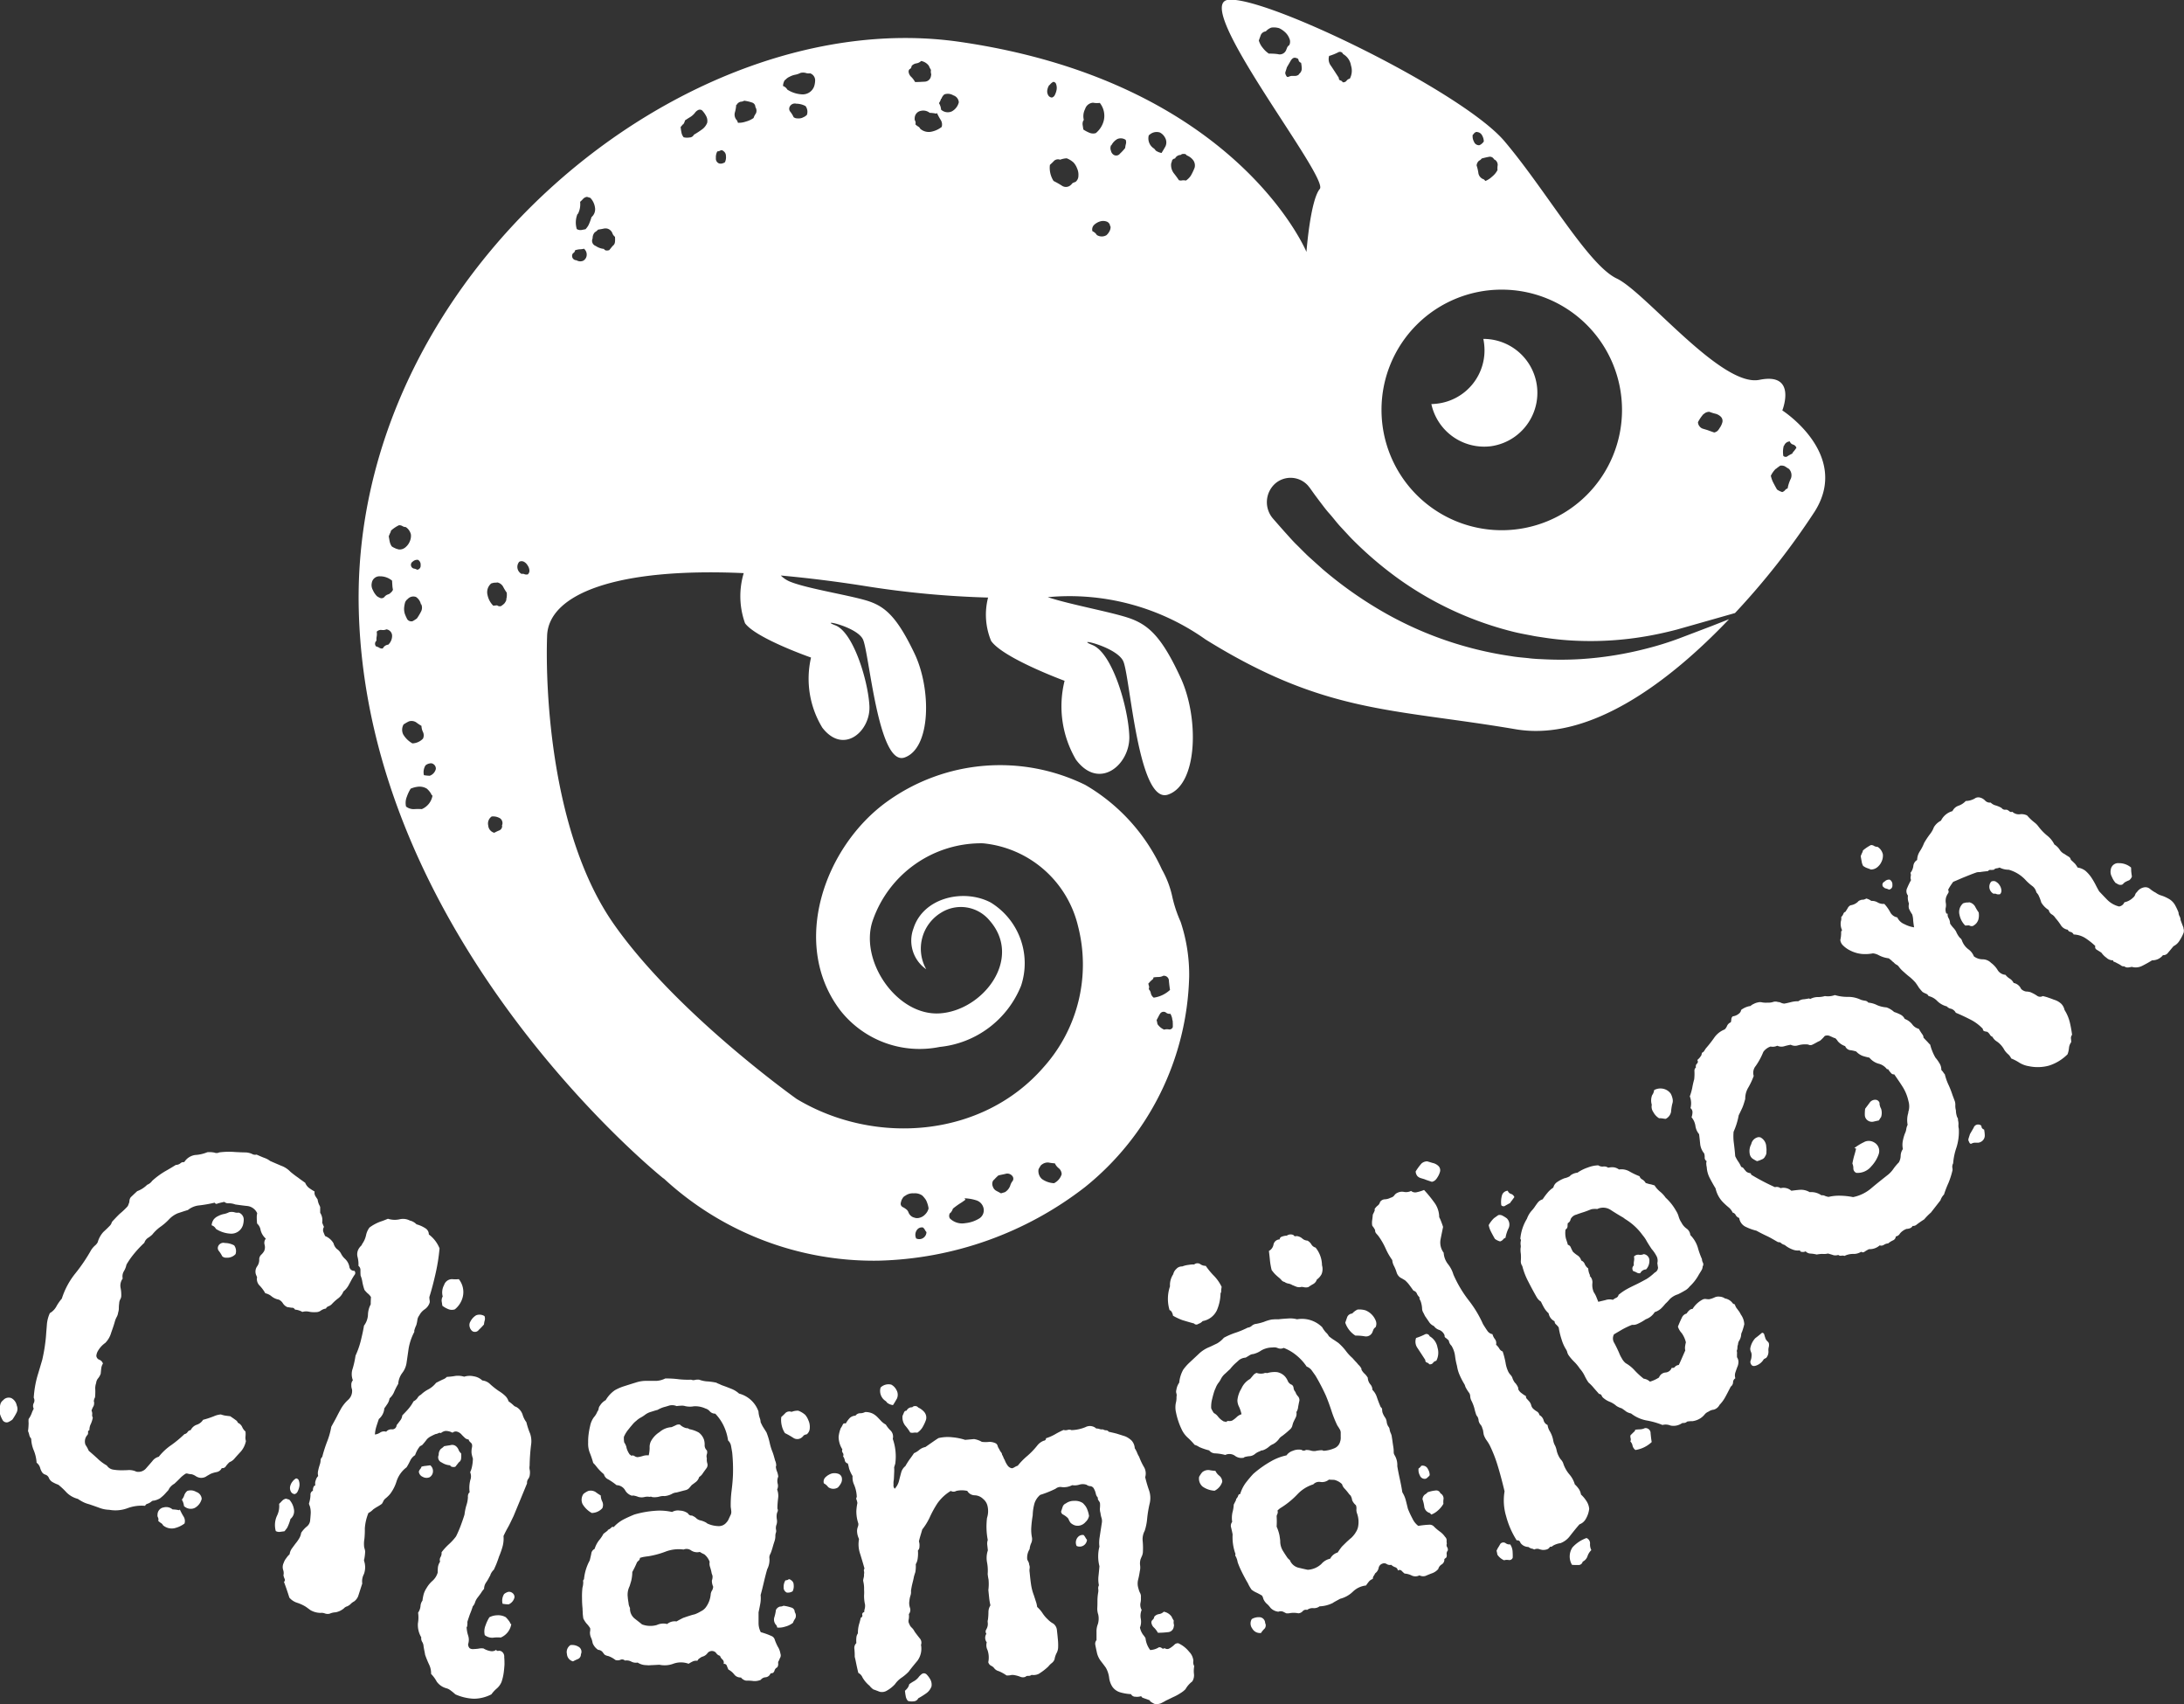 <svg xmlns="http://www.w3.org/2000/svg" width="109.969" height="85.78" viewBox="0 0 109.969 85.78">
  <rect x="0" y="0" width="109.969" height="85.78" fill="#333333" stroke="none"/>
  <defs>
    <style>
      .cls-1 {
        fill: #FFF;
        fill-rule: evenodd;
      }
    </style>
  </defs>
  <path id="icon-stellenangebot_chamaeleon" class="cls-1" d="M338.194,1559.73a0.423,0.423,0,0,0-.13.16,1.113,1.113,0,0,0-.043.2,0.846,0.846,0,0,0,.022.38,1.572,1.572,0,0,0,.129.28,0.238,0.238,0,0,0,.263.09,1,1,0,0,0,.22-0.13,2.84,2.84,0,0,0,.22-0.37,0.427,0.427,0,0,0,0-.34,0.532,0.532,0,0,0-.268-0.37A0.364,0.364,0,0,0,338.194,1559.73Zm9.717,4.62a0.53,0.53,0,0,0-.449-0.05,0.492,0.492,0,0,0-.15.21,0.605,0.605,0,0,1-.125.23,0.743,0.743,0,0,1,.107.32,0.483,0.483,0,0,0,.535.1,0.708,0.708,0,0,0,.358-0.46A0.394,0.394,0,0,0,347.911,1564.35Zm1.1-12.35a0.227,0.227,0,0,0,.048.23,1.555,1.555,0,0,1,.163.26,0.283,0.283,0,0,0,.207.07,0.571,0.571,0,0,0,.255-0.04,0.543,0.543,0,0,0,.207-0.14,0.485,0.485,0,0,0-.069-0.44,1,1,0,0,0-.466-0.12A0.288,0.288,0,0,0,349.01,1552Zm-1.922,13.24-0.048.03a1.721,1.721,0,0,0-.323-0.04,0.485,0.485,0,0,0-.444-0.1,0.366,0.366,0,0,0-.311.37,0.2,0.2,0,0,0,.026.14,0.248,0.248,0,0,1,.009.17,1.264,1.264,0,0,0,.142.11,0.236,0.236,0,0,1,.1.11,0.681,0.681,0,0,0,.561.15,1.355,1.355,0,0,0,.521-0.24,0.422,0.422,0,0,0-.047-0.35A3.029,3.029,0,0,1,347.088,1565.24Zm5.19-10.38a0.48,0.48,0,0,0,.228.19c0.052,0,.125.02,0.212,0.03a0.151,0.151,0,0,1,.155.08,0.119,0.119,0,0,0,.077.02,0.944,0.944,0,0,1,.306.11,0.66,0.66,0,0,1,.341-0.01,1.3,1.3,0,0,0,.345.02,0.4,0.4,0,0,0,.246-0.08,0.594,0.594,0,0,1,.254-0.1,0.205,0.205,0,0,1,.116-0.11,0.467,0.467,0,0,0,.186-0.12,2.222,2.222,0,0,1,.31-0.28,0.815,0.815,0,0,0,.267-0.35,1.064,1.064,0,0,0,.255-0.3c0.077-.14.138-0.26,0.189-0.35,0.031-.05.07-0.12,0.121-0.19a0.149,0.149,0,0,0-.013-0.2,0.237,0.237,0,0,1-.254-0.22,0.735,0.735,0,0,0-.237-0.4,0.886,0.886,0,0,1-.177-0.24,0.639,0.639,0,0,0-.215-0.24,0.576,0.576,0,0,1-.164-0.28,0.841,0.841,0,0,0-.427-0.37c-0.03-.07-0.065-0.15-0.091-0.22a0.3,0.3,0,0,1,.035-0.24,2.273,2.273,0,0,1-.091-0.22,0.68,0.68,0,0,0-.1-0.49c0-.09,0-0.19,0-0.29a0.626,0.626,0,0,0-.051-0.11,0.932,0.932,0,0,1-.078-0.27c-0.043-.07-0.082-0.12-0.117-0.18a0.332,0.332,0,0,1-.034-0.22,3.15,3.15,0,0,1-.293-0.19,0.616,0.616,0,0,1-.181-0.25c-0.125-.09-0.242-0.17-0.358-0.26a4.882,4.882,0,0,1-.392-0.3,1.2,1.2,0,0,0-.462-0.3c-0.189-.08-0.375-0.16-0.556-0.24a0.993,0.993,0,0,0-.276-0.15c-0.086-.03-0.224-0.09-0.405-0.17a0.315,0.315,0,0,1-.241-0.04,0.948,0.948,0,0,0-.3-0.07c-0.172,0-.354-0.01-0.543-0.02a3.752,3.752,0,0,0-.8.02,0.281,0.281,0,0,1-.237.01,1.238,1.238,0,0,0-.358-0.02,1.866,1.866,0,0,1-.612.14,0.779,0.779,0,0,0-.552.36,0.232,0.232,0,0,0-.194.06,0.375,0.375,0,0,1-.229.08c-0.176.11-.362,0.22-0.556,0.33a4.02,4.02,0,0,0-.634.47,0.556,0.556,0,0,1-.254.2,1.371,1.371,0,0,1-.5.32c-0.065.06-.173,0.16-0.328,0.31a0.363,0.363,0,0,0-.065.19,0.357,0.357,0,0,1-.042.15,0.314,0.314,0,0,1-.091.16,4,4,0,0,1-.354.33c-0.116.11-.228,0.23-0.331,0.34a0.315,0.315,0,0,0-.087.14,0.4,0.4,0,0,1-.09.13c-0.087.09-.19,0.19-0.311,0.3a1.267,1.267,0,0,0-.289.52,0.535,0.535,0,0,1-.129.16,1.12,1.12,0,0,0-.2.23,8.513,8.513,0,0,1-.806,1.19,3.88,3.88,0,0,0-.673,1.26,2.243,2.243,0,0,0-.267.38,0.867,0.867,0,0,1-.336.35,1.731,1.731,0,0,0-.147.55c-0.013.18-.03,0.36-0.043,0.55s-0.035.36-.06,0.54-0.065.41-.13,0.7c-0.082.28-.164,0.56-0.25,0.84a5.169,5.169,0,0,0-.181,1.08,0.285,0.285,0,0,1,0,.27,0.3,0.3,0,0,0,0,.28,1.433,1.433,0,0,0-.107.24,1.226,1.226,0,0,1-.151.28,1.094,1.094,0,0,0,0,.2,3.259,3.259,0,0,1-.03.41,0.906,0.906,0,0,1,.06.18,0.42,0.42,0,0,0,.1.2,1.669,1.669,0,0,0,.134.6,1.963,1.963,0,0,1,.138.61,0.493,0.493,0,0,1,.176.25,0.765,0.765,0,0,0,.1.23,0.3,0.3,0,0,0,.164.12,0.291,0.291,0,0,1,.172.15,0.432,0.432,0,0,0,.2.23,1.791,1.791,0,0,0,.284.13,3.573,3.573,0,0,1,.414.39,1.244,1.244,0,0,0,.565.32,2.5,2.5,0,0,0,.25.15,1.467,1.467,0,0,0,.319.12c0.177,0.06.349,0.12,0.513,0.18a1.506,1.506,0,0,0,.5.1,1.751,1.751,0,0,0,.919-0.08,2.029,2.029,0,0,1,.888-0.12,0.164,0.164,0,0,1,.107-0.1,0.6,0.6,0,0,0,.216-0.12,0.154,0.154,0,0,1,.116-0.04,0.99,0.99,0,0,0,.315-0.12c0.06-.05.125-0.1,0.186-0.16s0.12-.13.176-0.19a0.335,0.335,0,0,0,.091-0.13,0.728,0.728,0,0,1,.263-0.25c0.077-.07.172-0.16,0.28-0.27a1.461,1.461,0,0,1,.293-0.24,0.163,0.163,0,0,1,.1,0,0.9,0.9,0,0,0,.2.03,0.7,0.7,0,0,1,.215.1,0.516,0.516,0,0,0,.224.08,0.478,0.478,0,0,0,.28-0.06c0.074-.05.151-0.09,0.238-0.14a1.47,1.47,0,0,1,.306-0.09,0.359,0.359,0,0,0,.254-0.2,0.2,0.2,0,0,0,.211-0.1,1.259,1.259,0,0,1,.181-0.2,0.622,0.622,0,0,0,.233-0.16c0.108-.13.224-0.25,0.341-0.38a1.161,1.161,0,0,0,.25-0.52,0.583,0.583,0,0,1-.022-0.23,1.17,1.17,0,0,0,0-.25,0.635,0.635,0,0,1-.168-0.23,0.416,0.416,0,0,0-.216-0.21,0.236,0.236,0,0,0-.1-0.13c-0.052-.04-0.151-0.11-0.285-0.2-0.09-.01-0.172-0.02-0.241-0.03s-0.147-.03-0.229-0.06a1.064,1.064,0,0,0-.349.09,4.653,4.653,0,0,1-.548.18,0.588,0.588,0,0,1-.323.25,0.534,0.534,0,0,0-.3.27,0.213,0.213,0,0,0-.159.1,0.23,0.23,0,0,1-.155.1,5.83,5.83,0,0,1-.66.55,2.861,2.861,0,0,0-.634.59,0.572,0.572,0,0,0-.323.22c-0.112.13-.224,0.26-0.34,0.39a0.506,0.506,0,0,1-.466.14,0.851,0.851,0,0,0-.4-0.08c-0.125.01-.25,0.01-0.375,0.01a2.37,2.37,0,0,1-.375-0.03,0.472,0.472,0,0,1-.336-0.21,2.268,2.268,0,0,1-.479-0.36c-0.142-.13-0.289-0.26-0.431-0.38a1.711,1.711,0,0,0-.164-0.3,0.489,0.489,0,0,1,.073-0.47,0.173,0.173,0,0,0,.057-0.15,0.1,0.1,0,0,1,.068-0.12,0.65,0.65,0,0,1,.07-0.31,1.407,1.407,0,0,0,.1-0.32,0.255,0.255,0,0,1-.03-0.17,0.342,0.342,0,0,0-.035-0.18,1.078,1.078,0,0,1,.091-0.21,0.293,0.293,0,0,0,.039-0.17,0.1,0.1,0,0,0-.013-0.08,0.441,0.441,0,0,1,.06-0.21,2.9,2.9,0,0,0,.013-0.38,0.809,0.809,0,0,1,.043-0.34,0.426,0.426,0,0,1,.1-0.24,0.768,0.768,0,0,0,.13-0.23c0.008-.09.017-0.18,0.026-0.26a0.58,0.58,0,0,1,.086-0.25,0.3,0.3,0,0,0-.172-0.19,0.233,0.233,0,0,1-.16-0.2,0.6,0.6,0,0,1,.1-0.28,1.249,1.249,0,0,1,.349-0.37,1.186,1.186,0,0,0,.3-0.52c0.086-.24.146-0.42,0.181-0.55a1.1,1.1,0,0,1,.086-0.22,0.621,0.621,0,0,0,.082-0.24,0.689,0.689,0,0,0,.035-0.22,1.665,1.665,0,0,1,.017-0.24,0.467,0.467,0,0,1,.047-0.19,0.438,0.438,0,0,0,.056-0.15,1.753,1.753,0,0,0-.034-0.45,0.6,0.6,0,0,1,.108-0.46,0.512,0.512,0,0,1,.06-0.37,1,1,0,0,0,.129-0.33,4.031,4.031,0,0,1,.4-0.57,5.632,5.632,0,0,1,.5-0.53,0.469,0.469,0,0,1,.173-0.24,1.473,1.473,0,0,0,.224-0.17,2.131,2.131,0,0,1,.392-0.38,2.877,2.877,0,0,0,.474-0.41,1.261,1.261,0,0,1,.431-0.29c0.156-.05.324-0.11,0.5-0.16a1.075,1.075,0,0,1,.543-0.23,6.7,6.7,0,0,0,.806-0.14,0.1,0.1,0,0,0,.151.04c0.073-.02.186-0.05,0.336-0.08a0.27,0.27,0,0,0,.2.07,0.933,0.933,0,0,1,.349.06c0.216,0.03.427,0.06,0.629,0.08a0.626,0.626,0,0,1,.475.36,1.236,1.236,0,0,0-.022.17c0,0.06,0,.17.017,0.35a0.558,0.558,0,0,1,.177.33,0.843,0.843,0,0,0,.263.43,0.335,0.335,0,0,0-.064.3,0.48,0.48,0,0,1-.018.32,0.745,0.745,0,0,1-.151.19,0.334,0.334,0,0,0-.1.21,0.568,0.568,0,0,1-.108.38,0.461,0.461,0,0,0-.052.42l0.052,0.12a0.462,0.462,0,0,0,.125.42,1.824,1.824,0,0,1,.289.39,0.718,0.718,0,0,1,.323.16,0.8,0.8,0,0,0,.358.16A0.487,0.487,0,0,1,352.278,1554.86Zm-2.022-3.92a1.053,1.053,0,0,0,.047-0.31,0.37,0.37,0,0,0-.254-0.34,0.442,0.442,0,0,1-.224-0.02,0.566,0.566,0,0,0-.259,0,0.968,0.968,0,0,1-.258.09,0.978,0.978,0,0,0-.285.1,0.619,0.619,0,0,0-.229.17,0.564,0.564,0,0,0-.107.3,0.356,0.356,0,0,1,.215.18,1.5,1.5,0,0,0,.742.24A0.612,0.612,0,0,0,350.256,1550.94Zm2.5,12.89a0.617,0.617,0,0,0-.116.24,0.383,0.383,0,0,0,.03.25,0.232,0.232,0,0,0,.2.14,0.239,0.239,0,0,0,.15-0.14,0.914,0.914,0,0,0,.087-0.27,0.594,0.594,0,0,0-.026-0.26,0.157,0.157,0,0,0-.142-0.12A0.5,0.5,0,0,0,352.76,1563.83Zm-0.258,2.31a2.476,2.476,0,0,0,.159-0.43,0.5,0.5,0,0,0,.172-0.49,0.934,0.934,0,0,0-.232-0.48l-0.164-.05a0.349,0.349,0,0,0-.19.1c-0.051.05-.1,0.11-0.159,0.16a1.088,1.088,0,0,1-.112.61,1.126,1.126,0,0,0-.056.76,0.347,0.347,0,0,0,.22.04l0.219-.03A2.135,2.135,0,0,0,352.5,1566.14Zm12.209-4.76a3.831,3.831,0,0,1-.173-0.54,1.169,1.169,0,0,1-.19-0.38,0.7,0.7,0,0,0-.323-0.39,0.277,0.277,0,0,1-.134-0.08,2.115,2.115,0,0,0-.25-0.2,0.634,0.634,0,0,0-.185-0.29,1.88,1.88,0,0,0-.306-0.23,3.716,3.716,0,0,1-.431-0.34,0.655,0.655,0,0,0-.4-0.19,0.8,0.8,0,0,0-.435-0.21,0.924,0.924,0,0,0-.479.02,1.069,1.069,0,0,0-.435-0.04,3.409,3.409,0,0,1-.436.05,0.5,0.5,0,0,1-.155.11c-0.047.02-.181,0.08-0.388,0.19a1.257,1.257,0,0,1-.375.32,1.611,1.611,0,0,0-.392.28,0.376,0.376,0,0,0-.168.16,0.53,0.53,0,0,1-.2.17,2.037,2.037,0,0,1-.267.39c-0.095.11-.194,0.21-0.3,0.32a0.478,0.478,0,0,1-.108.26c-0.06.08-.121,0.16-0.177,0.23a0.218,0.218,0,0,1-.241.21,0.332,0.332,0,0,0-.284.12,0.352,0.352,0,0,0-.3.04,0.59,0.59,0,0,1-.268.1,1.8,1.8,0,0,1,.07-0.39q0.057-.18.129-0.39a0.778,0.778,0,0,0,.276-0.54c0.056-.07.112-0.16,0.168-0.24a0.7,0.7,0,0,0,.095-0.26,0.893,0.893,0,0,0,.237-0.34,3.561,3.561,0,0,1,.2-0.39,1.03,1.03,0,0,1,.211-0.56,1.085,1.085,0,0,0,.211-0.52q0.045-.3.1-0.69a2.82,2.82,0,0,1,.285-0.84,0.356,0.356,0,0,0,0-.07,1.548,1.548,0,0,1,.1-0.27,1.594,1.594,0,0,0,.056-0.26,0.49,0.49,0,0,1,.1-0.24,0.8,0.8,0,0,1,.267-0.3,0.654,0.654,0,0,0,.25-0.33,0.307,0.307,0,0,0,0-.13,1.051,1.051,0,0,1-.013-0.16c0.117-.37.22-0.77,0.319-1.21a9.444,9.444,0,0,0,.194-1.24,1.637,1.637,0,0,0-.539-0.7,0.359,0.359,0,0,0-.172-0.31,1.559,1.559,0,0,0-.448-0.2,0.688,0.688,0,0,0-.337-0.19,0.742,0.742,0,0,0-.53-0.06,1.12,1.12,0,0,1-.573-0.03c-0.117.05-.242,0.1-0.367,0.14a2.194,2.194,0,0,0-.56.3,0.958,0.958,0,0,0-.177.4,1.189,1.189,0,0,1-.194.43,0.235,0.235,0,0,1-.073.11,0.742,0.742,0,0,0-.1.13,0.543,0.543,0,0,0-.056.42,1.456,1.456,0,0,1,.043.44,0.262,0.262,0,0,1,.1.22c0,0.09,0,.17.008,0.27a1.348,1.348,0,0,1,.082.28,2.588,2.588,0,0,0,.112.44,1.4,1.4,0,0,0,.155.17,0.73,0.73,0,0,1,.173.19c-0.009.14-.013,0.26-0.013,0.37a1.158,1.158,0,0,0-.138.52,0.986,0.986,0,0,1-.2.55c-0.039.24-.095,0.49-0.164,0.77a4.253,4.253,0,0,1-.262.74,4.71,4.71,0,0,1-.143.65,0.849,0.849,0,0,0,.009.59,0.337,0.337,0,0,0-.078.24,0.552,0.552,0,0,0,.035.22,0.6,0.6,0,0,1-.212.54,1.85,1.85,0,0,0-.375.49c-0.09.16-.163,0.31-0.232,0.44s-0.143.26-.225,0.41a3.739,3.739,0,0,1-.207.74,6.947,6.947,0,0,0-.249.78,0.231,0.231,0,0,0-.082.17,0.786,0.786,0,0,1-.039.21,2.66,2.66,0,0,0-.082.3,0.554,0.554,0,0,0,0,.28,0.447,0.447,0,0,0-.121.21,0.414,0.414,0,0,0-.025.24c-0.014.03-.026,0.05-0.052,0.04a0.348,0.348,0,0,0-.065.25,0.208,0.208,0,0,0-.125.22,1.554,1.554,0,0,1-.077.42,0.329,0.329,0,0,0,.038.12,1.1,1.1,0,0,1,.052.33c0,0.07-.008.14-0.013,0.21s-0.013.14-.021,0.23a0.462,0.462,0,0,1-.186.29,1.376,1.376,0,0,0-.263.3,0.737,0.737,0,0,1-.112.3,1.91,1.91,0,0,1-.164.23c-0.06.08-.12,0.16-0.185,0.25a0.645,0.645,0,0,0-.121.3,0.937,0.937,0,0,0-.164.19,0.759,0.759,0,0,0-.133.24,0.478,0.478,0,0,0-.03.35,0.491,0.491,0,0,1,.017.28,0.975,0.975,0,0,0,.06.18,0.123,0.123,0,0,1-.034.15c0.077,0.2.168,0.46,0.271,0.79a0.846,0.846,0,0,0,.393.26,2.033,2.033,0,0,1,.435.2c0.086,0.06.164,0.12,0.233,0.17a1.06,1.06,0,0,0,.509.14,0.446,0.446,0,0,1,.2.02,0.421,0.421,0,0,0,.259.02,0.842,0.842,0,0,1,.3-0.07,0.906,0.906,0,0,0,.419-0.2,0.338,0.338,0,0,1,.163-0.1,0.594,0.594,0,0,0,.207-0.15,0.793,0.793,0,0,1,.147-0.1,0.615,0.615,0,0,0,.2-0.26l0.206-.64a0.773,0.773,0,0,1,.082-0.47,0.984,0.984,0,0,0,.013-0.66,0.177,0.177,0,0,1,.009-0.11,2.45,2.45,0,0,0,.043-0.38,1.14,1.14,0,0,0-.047-0.19,1.365,1.365,0,0,1,.008-0.43,4.387,4.387,0,0,0,.022-0.53,2.5,2.5,0,0,1,.181-0.78,0.865,0.865,0,0,0,.241-0.18,2.108,2.108,0,0,1,.22-0.14,2.463,2.463,0,0,0,.216-0.14,0.767,0.767,0,0,0,.081-0.15,0.431,0.431,0,0,1,.113-0.13,1.678,1.678,0,0,0,.224-0.22,2.072,2.072,0,0,0,.327-0.65,1.436,1.436,0,0,1,.5-0.69,3.432,3.432,0,0,0,.185-0.34,0.653,0.653,0,0,1,.242-0.27,1.85,1.85,0,0,1,.1-0.23,1.338,1.338,0,0,1,.147-0.22c0.039-.02.078-0.04,0.112-0.06a3.35,3.35,0,0,0,.237-0.29,0.741,0.741,0,0,1,.22-0.16c0.095-.05.164-0.08,0.207-0.1a0.526,0.526,0,0,0,.16-0.05,0.117,0.117,0,0,1,.116,0,0.46,0.46,0,0,1,.233-0.11,0.73,0.73,0,0,1,.353.09,0.252,0.252,0,0,1,.242-0.05,0.46,0.46,0,0,1,.194.12,2.268,2.268,0,0,0,.168.17,0.306,0.306,0,0,0,.207.1,0.258,0.258,0,0,0,.077.13,0.308,0.308,0,0,1,.087.1,0.35,0.35,0,0,1,0,.19,1,1,0,0,0-.017.26,0.976,0.976,0,0,0,.025.13c0.009,0.04.026,0.1,0.043,0.15a2.018,2.018,0,0,1-.038.37,1.23,1.23,0,0,1-.1.32,0.524,0.524,0,0,1,.009.39,1.58,1.58,0,0,0-.035.61,0.137,0.137,0,0,1-.043.05,0.346,0.346,0,0,0-.043.21,1.562,1.562,0,0,1-.082.42,2.758,2.758,0,0,0-.09.45c-0.048.16-.112,0.34-0.181,0.53a5.684,5.684,0,0,1-.246.57,2.725,2.725,0,0,1-.366.4,2.893,2.893,0,0,0-.363.4,0.375,0.375,0,0,1-.051.24,0.272,0.272,0,0,0-.022.23,0.682,0.682,0,0,0-.108.27,2.776,2.776,0,0,0-.013.28,0.89,0.89,0,0,1-.267.42,1.423,1.423,0,0,0-.3.37,1.1,1.1,0,0,0-.147.33,2.187,2.187,0,0,0-.052.29,0.523,0.523,0,0,0-.1.28,0.7,0.7,0,0,1-.121.33,1.7,1.7,0,0,1-.008.53,1.21,1.21,0,0,0,.168.71,0.344,0.344,0,0,0,.047.23,0.462,0.462,0,0,1,.069.23c0.013,0.07.026,0.15,0.039,0.21s0.026,0.13.039,0.21c0.064,0.18.129,0.34,0.2,0.49a1,1,0,0,1,.1.47,1.751,1.751,0,0,1,.285.39,0.882,0.882,0,0,0,.508.34,0.638,0.638,0,0,1,.2.11,2.766,2.766,0,0,1,.229.19,2.543,2.543,0,0,0,.926.22,1.939,1.939,0,0,0,.888-0.22,1.7,1.7,0,0,1,.255-0.28,0.894,0.894,0,0,0,.258-0.35,2.572,2.572,0,0,0,.108-0.46c0.018-.14.03-0.27,0.039-0.41,0-.11,0-0.23-0.013-0.37a0.31,0.31,0,0,0-.12-0.28,0.229,0.229,0,0,0-.173-0.04,0.1,0.1,0,0,1-.116-0.05,0.357,0.357,0,0,1-.294.06,0.985,0.985,0,0,1-.34-0.13,0.724,0.724,0,0,0-.254.01,2.076,2.076,0,0,1-.242.02,0.306,0.306,0,0,1-.2-0.04,0.276,0.276,0,0,1-.078-0.21,0.688,0.688,0,0,0,0-.43,1.646,1.646,0,0,1-.077-0.42,0.03,0.03,0,0,1,.021-0.02,0.872,0.872,0,0,0,.017-0.25c0.044-.14.091-0.28,0.134-0.4a3.641,3.641,0,0,0,.138-0.38,0.523,0.523,0,0,0,.121-0.22,0.846,0.846,0,0,1,.129-0.23c0.056-.07.113-0.15,0.164-0.22a1.272,1.272,0,0,1,.155-0.21,0.576,0.576,0,0,1,.108-0.33,2.1,2.1,0,0,0,.168-0.29,0.17,0.17,0,0,0,.043-0.09,0.738,0.738,0,0,1,.177-0.26c0.048-.11.1-0.22,0.142-0.33s0.082-.22.117-0.33a3.956,3.956,0,0,0,.181-0.52,1.529,1.529,0,0,0,.043-0.51c0.065-.14.134-0.28,0.22-0.43s0.172-.34.284-0.57q0.3-.72.681-1.65a0.323,0.323,0,0,1,.056-0.22,0.389,0.389,0,0,0,.082-0.21,0.79,0.79,0,0,0,0-.23,0.553,0.553,0,0,1-.008-0.23,9.743,9.743,0,0,1,.073-1.05A1.194,1.194,0,0,0,364.711,1561.38Zm-5.045,2.23a0.35,0.35,0,0,0,.169-0.29,0.368,0.368,0,0,0-.138-0.31l-0.233.03a1,1,0,0,0-.207.04,0.317,0.317,0,0,1-.073.13,0.374,0.374,0,0,0-.061.12,0.318,0.318,0,0,0,.194.26A0.394,0.394,0,0,0,359.666,1563.61Zm1.031-.6a0.136,0.136,0,0,0,.116.08,0.25,0.25,0,0,0,.151-0.01l0.173-.22a0.246,0.246,0,0,0,.116-0.2,1.161,1.161,0,0,0,0-.25,0.448,0.448,0,0,1-.129-0.18,0.448,0.448,0,0,0-.129-0.18,0.3,0.3,0,0,0-.255-0.06c-0.081.02-.2,0.03-0.345,0.06a0.874,0.874,0,0,1-.159.13,0.417,0.417,0,0,0-.112.31,0.276,0.276,0,0,0,.155.38A0.838,0.838,0,0,0,360.7,1563.01Zm2.793,7.64a0.78,0.78,0,0,0-.426-0.09,0.89,0.89,0,0,0-.388.1,1.976,1.976,0,0,0-.194.41,0.807,0.807,0,0,0-.039.49,0.62,0.62,0,0,0,.405.13,1.739,1.739,0,0,1,.4-0.01,0.885,0.885,0,0,0,.53-0.67,0.121,0.121,0,0,1-.065-0.09A1.479,1.479,0,0,0,363.49,1570.65Zm-1.776-14.87a0.35,0.35,0,0,0-.026.28,0.374,0.374,0,0,0,.134.2,0.241,0.241,0,0,0,.323-0.07,3.408,3.408,0,0,0,.259-0.27,0.988,0.988,0,0,1,.039-0.21,0.36,0.36,0,0,0-.013-0.21,0.467,0.467,0,0,0-.423-0.04A0.768,0.768,0,0,0,361.714,1555.78Zm1.919,13.6a0.554,0.554,0,0,0-.216.11,0.632,0.632,0,0,0-.077.49,1.848,1.848,0,0,0,.306.03,0.509,0.509,0,0,0,.293-0.35,0.248,0.248,0,0,0-.1-0.22A0.265,0.265,0,0,0,363.633,1569.38Zm-3.246-15.43a0.777,0.777,0,0,0-.061.56,0.417,0.417,0,0,0-.052.25c0.013,0.07.022,0.15,0.035,0.22a1.231,1.231,0,0,0,.3.17,0.463,0.463,0,0,0,.327.01,1.154,1.154,0,0,0,.4-0.63,1.039,1.039,0,0,0-.2-0.89,1.763,1.763,0,0,1-.34,0A0.424,0.424,0,0,0,360.387,1553.95Zm18.179,6.51a1.115,1.115,0,0,0-.341-0.2,0.9,0.9,0,0,0-.336.06,0.3,0.3,0,0,0-.3.05c-0.065.07-.138,0.14-0.216,0.21a1.229,1.229,0,0,0,.026.44,1.142,1.142,0,0,0,.159.37,3.973,3.973,0,0,1,.423.24,0.356,0.356,0,0,0,.435-0.03,0.372,0.372,0,0,0,.082-0.09,0.4,0.4,0,0,1,.16-0.06,0.422,0.422,0,0,0,.15-0.32,0.768,0.768,0,0,0-.068-0.38A0.926,0.926,0,0,0,378.566,1560.46Zm-10.739,4.95a0.731,0.731,0,0,0,.535-0.24,0.4,0.4,0,0,0,0-.33,0.725,0.725,0,0,1-.078-0.31,2.733,2.733,0,0,1-.268-0.18,0.478,0.478,0,0,0-.357-0.05,1.014,1.014,0,0,0-.246.15,0.513,0.513,0,0,0-.047.51A1.238,1.238,0,0,0,367.827,1565.41Zm10.049,4.76a1.989,1.989,0,0,0-.392-0.09,0.354,0.354,0,0,1-.173.04,0.332,0.332,0,0,0-.207.17,2.1,2.1,0,0,1-.086.39,0.4,0.4,0,0,0,.117.39l0.038,0.11a1.029,1.029,0,0,0,.4-0.05,1.056,1.056,0,0,0,.388-0.19,0.935,0.935,0,0,1,.116-0.22,0.321,0.321,0,0,0-.026-0.32A0.23,0.23,0,0,0,377.876,1570.17Zm-0.668,1.99a2.592,2.592,0,0,1-.16-0.36,0.285,0.285,0,0,0-.177-0.2,3.669,3.669,0,0,0-.53-0.19,0.989,0.989,0,0,1-.112-0.44c0-.17,0-0.36,0-0.56,0.039-.18.069-0.33,0.091-0.46a1.563,1.563,0,0,0,.013-0.41c0.06-.21.112-0.43,0.164-0.65s0.107-.44.168-0.65a1.017,1.017,0,0,0,.112-0.54,0.345,0.345,0,0,1,.021-0.18,1.429,1.429,0,0,0,.074-0.17c0.026-.08.052-0.16,0.077-0.25s0.057-.19.087-0.28a0.822,0.822,0,0,0,.039-0.24,0.525,0.525,0,0,1,.038-0.21,0.356,0.356,0,0,0-.008-0.14,0.481,0.481,0,0,1,.03-0.24,0.536,0.536,0,0,0,.017-0.25,0.84,0.84,0,0,1-.009-0.25,0.5,0.5,0,0,1,.044-0.15,0.169,0.169,0,0,0-.009-0.15c0-.19.017-0.36,0.034-0.51a0.9,0.9,0,0,0-.047-0.45,0.429,0.429,0,0,0,.026-0.3,0.545,0.545,0,0,1,.03-0.35,0.972,0.972,0,0,0-.06-0.25,0.8,0.8,0,0,1-.061-0.25c0-.01.009-0.03,0.018-0.05a0.615,0.615,0,0,0-.056-0.26c-0.022-.08-0.044-0.16-0.061-0.22s-0.039-.13-0.065-0.2a2.823,2.823,0,0,1-.146-0.47,3.284,3.284,0,0,0-.164-0.53c-0.056-.09-0.108-0.17-0.159-0.25s-0.091-.17-0.134-0.26a0.654,0.654,0,0,0-.047-0.22,1.241,1.241,0,0,1-.061-0.32,1.414,1.414,0,0,0-.978-0.9,1.246,1.246,0,0,0-.388-0.24c-0.151-.06-0.3-0.12-0.449-0.17-0.047-.02-0.1-0.04-0.155-0.07a0.754,0.754,0,0,1-.155-0.07,3.443,3.443,0,0,0-.41-0.06,1.443,1.443,0,0,1-.452-0.09,0.693,0.693,0,0,0-.2.01,0.284,0.284,0,0,1-.2-0.01,4.269,4.269,0,0,1-.616-0.02,4.859,4.859,0,0,0-.69-0.04,1.162,1.162,0,0,1-.44.12h-0.478a1.62,1.62,0,0,0-.552.08c-0.164.05-.388,0.12-0.668,0.21a2.559,2.559,0,0,0-.4.18,1.584,1.584,0,0,0-.461.5,0.763,0.763,0,0,0-.285.27,0.3,0.3,0,0,0-.069.15,0.318,0.318,0,0,1-.069.16,0.912,0.912,0,0,1-.172.28,1.107,1.107,0,0,0-.19.44,3.7,3.7,0,0,0-.078.43,2.744,2.744,0,0,0-.021.41,1.228,1.228,0,0,0,.086.52,4.584,4.584,0,0,1,.168.5,1.7,1.7,0,0,1,.168.19,2.361,2.361,0,0,0,.371.38,0.391,0.391,0,0,0,.22.26,3.322,3.322,0,0,1,.418.29,0.509,0.509,0,0,1,.427.25,0.584,0.584,0,0,0,.345.28,0.087,0.087,0,0,0,.047-0.01,0.972,0.972,0,0,1,.272.07,0.616,0.616,0,0,0,.3.01,0.67,0.67,0,0,1,.28-0.01,0.133,0.133,0,0,1,.121.01,0.944,0.944,0,0,0,.383-0.03,0.686,0.686,0,0,1,.242-0.02,0.98,0.98,0,0,0,.405-0.13,0.543,0.543,0,0,1,.185-0.05c0.065-.01.224-0.06,0.466-0.12a0.366,0.366,0,0,0,.189-0.11c0.039-.05.078-0.09,0.117-0.14,0.077-.06.151-0.11,0.224-0.17a0.481,0.481,0,0,0,.155-0.24,0.569,0.569,0,0,0,.186-0.19c0.069-.1.138-0.19,0.194-0.27a0.275,0.275,0,0,0,.03-0.23,0.61,0.61,0,0,1-.022-0.25,0.354,0.354,0,0,1,0-.21,0.281,0.281,0,0,0,0-.19,0.349,0.349,0,0,1-.112-0.25,0.863,0.863,0,0,0-.03-0.28,0.752,0.752,0,0,0-.267-0.37,1.553,1.553,0,0,0-.475-0.17,0.217,0.217,0,0,0-.155-0.05,0.7,0.7,0,0,1-.319-0.18,0.316,0.316,0,0,0-.219.04c-0.065.03-.13,0.06-0.2,0.09a1.011,1.011,0,0,0-.608.25,1.248,1.248,0,0,0-.431.46,0.65,0.65,0,0,0-.065.33,1.716,1.716,0,0,1-.047.38,0.727,0.727,0,0,0-.293.03,1.472,1.472,0,0,1-.272.06,0.327,0.327,0,0,1-.159-0.06,0.173,0.173,0,0,0-.16-0.01,0.111,0.111,0,0,0-.069-0.06,1.042,1.042,0,0,1-.164-0.34,0.441,0.441,0,0,0-.043-0.14,0.584,0.584,0,0,0-.073-0.13,1.188,1.188,0,0,1-.017-0.28,1.553,1.553,0,0,1,.249-0.4c0.061-.08.121-0.15,0.19-0.23a1.124,1.124,0,0,1,.186-0.18,1.043,1.043,0,0,1,.237-0.17,1.689,1.689,0,0,0,.2-0.13,0.9,0.9,0,0,1,.3-0.15c0.1-.03.215-0.07,0.336-0.1a1.528,1.528,0,0,1,.319-0.14c0.086-.02.181-0.05,0.276-0.08a0.589,0.589,0,0,1,.362.03,2.035,2.035,0,0,1,.216-0.02,0.533,0.533,0,0,1,.211.02,1.069,1.069,0,0,0,.439.01,1.214,1.214,0,0,1,.583.11,0.453,0.453,0,0,1,.219.14,0.358,0.358,0,0,0,.277.12,2.343,2.343,0,0,1,.409.58,2.535,2.535,0,0,1,.237.77,0.48,0.48,0,0,1,.147.26c0.021,0.11.038,0.22,0.06,0.34a8.574,8.574,0,0,1,.039,1.14c-0.009.22-.03,0.48-0.069,0.79a5.564,5.564,0,0,0-.043.82c0.008,0.05.017,0.11,0.025,0.19a0.37,0.37,0,0,1-.021.19c-0.026.05-.056,0.12-0.1,0.21a0.559,0.559,0,0,1-.121.19,0.494,0.494,0,0,1-.427.18,1.429,1.429,0,0,1-.513-0.12,0.254,0.254,0,0,1-.073-0.05,1.112,1.112,0,0,0-.311-0.12,0.445,0.445,0,0,1-.2-0.11,0.492,0.492,0,0,0-.151-0.1,0.14,0.14,0,0,0-.108-0.03,0.21,0.21,0,0,1-.155-0.11,0.736,0.736,0,0,0-.41-0.14,0.583,0.583,0,0,0-.388.07,2.833,2.833,0,0,0-.849-0.06,4.935,4.935,0,0,0-1.056.19c-0.194.08-.375,0.16-0.548,0.25a1.8,1.8,0,0,0-.487.38,0.1,0.1,0,0,0-.116.02,0.438,0.438,0,0,1-.177.12,0.057,0.057,0,0,1-.017.04c-0.009.01-.078,0.06-0.207,0.16a1.666,1.666,0,0,1-.216.32,1.358,1.358,0,0,0-.228.44,0.3,0.3,0,0,0-.168.24c-0.022.11-.048,0.22-0.078,0.34a2.447,2.447,0,0,0-.289.95,0.107,0.107,0,0,0-.039.12,0.951,0.951,0,0,1-.038.3,3.733,3.733,0,0,0-.022.52c0,0.19.009,0.36,0.026,0.52,0,0.08.009,0.16,0.009,0.22s0.013,0.17.03,0.29a1.272,1.272,0,0,0,.159.25,1.368,1.368,0,0,1,.186.24,0.551,0.551,0,0,1-.009.19,0.631,0.631,0,0,0,.073.33,1.25,1.25,0,0,1,.061.23,0.724,0.724,0,0,0,.276.34,0.321,0.321,0,0,1,.215.1c0.043,0.06.078,0.1,0.108,0.14a0.477,0.477,0,0,0,.181.07,1.219,1.219,0,0,1,.366.2,0.366,0.366,0,0,0,.255-0.01,0.2,0.2,0,0,1,.224.04,0.493,0.493,0,0,1,.319.05,0.5,0.5,0,0,0,.323.05,0.8,0.8,0,0,0,.436.13,0.971,0.971,0,0,0,.241,0c0.078,0,.216-0.01.418-0.02a1.254,1.254,0,0,0,.724-0.06,1.125,1.125,0,0,1,.746.01,1.907,1.907,0,0,1,.216-0.12,0.436,0.436,0,0,1,.229-0.03,0.261,0.261,0,0,1,.1-0.12,1.17,1.17,0,0,1,.125-0.08,0.48,0.48,0,0,0,.271-0.17,0.279,0.279,0,0,1,.268-0.12,0.257,0.257,0,0,1,.185.11,0.321,0.321,0,0,0,.186.13,0.436,0.436,0,0,0,.129.19,0.211,0.211,0,0,1,.052.22,0.135,0.135,0,0,1,.163.09c0.026,0.07.052,0.13,0.078,0.19a0.951,0.951,0,0,1,.289.24,0.392,0.392,0,0,0,.345.16,0.419,0.419,0,0,0,.258.16,2.247,2.247,0,0,1,.375.02,0.783,0.783,0,0,0,.362-0.06,0.335,0.335,0,0,1,.255-0.13,0.3,0.3,0,0,0,.237-0.19l0.129-.03a0.268,0.268,0,0,0,.078-0.13,0.25,0.25,0,0,1,.134-0.15,0.3,0.3,0,0,0,.047-0.19,0.192,0.192,0,0,1,.043-0.16,0.84,0.84,0,0,1,.069-0.16,0.258,0.258,0,0,0,0-.18A0.942,0.942,0,0,0,377.208,1572.16Zm-3.328-2.84a0.458,0.458,0,0,0-.061.19,1.274,1.274,0,0,1-.254.66,0.653,0.653,0,0,1-.241.19,1.7,1.7,0,0,1-.307.15q-0.129.03-.219,0.06c-0.061.02-.164,0.05-0.3,0.1a0.4,0.4,0,0,0-.082.03c-0.018.01-.125,0.06-0.319,0.17a0.591,0.591,0,0,0-.47.13,0.782,0.782,0,0,0-.522.05,1.192,1.192,0,0,1-.741-0.03c-0.125-.1-0.254-0.2-0.392-0.31a0.637,0.637,0,0,1-.216-0.52,0.573,0.573,0,0,1-.073-0.24c-0.018-.12-0.035-0.22-0.039-0.3a0.951,0.951,0,0,1,.09-0.55c0.026-.08.052-0.17,0.082-0.27a1.961,1.961,0,0,0,.056-0.45,4.783,4.783,0,0,0,.233-0.48,0.33,0.33,0,0,1,.087-0.09,0.2,0.2,0,0,0,.064-0.14c0.073-.02.138-0.04,0.2-0.05s0.13-.02.216-0.03a4.412,4.412,0,0,0,.862-0.23,1.867,1.867,0,0,1,.919-0.11,0.394,0.394,0,0,1,.387.05,0.543,0.543,0,0,0,.432.07,1.329,1.329,0,0,0,.224.12,0.866,0.866,0,0,1,.271.38,0.516,0.516,0,0,0,.017.25,2.27,2.27,0,0,1,.087.34c0.013,0.03.026,0.07,0.039,0.11a0.524,0.524,0,0,1-.031.24,0.735,0.735,0,0,0,.065.31A0.447,0.447,0,0,1,373.88,1569.32Zm-7.122,2.74a0.418,0.418,0,0,0-.177.45,0.407,0.407,0,0,0,.306.37,2.169,2.169,0,0,1,.254-0.12,0.254,0.254,0,0,0,.143-0.24,0.287,0.287,0,0,0-.095-0.36A0.617,0.617,0,0,0,366.758,1572.06Zm11.187-2.71a0.573,0.573,0,0,0,.052-0.32,0.27,0.27,0,0,0-.134-0.24c-0.065-.05-0.108-0.06-0.133-0.03a0.264,0.264,0,0,1-.147.04,0.619,0.619,0,0,0-.091.35,0.271,0.271,0,0,0,.168.27,0.67,0.67,0,0,0,.143-0.01A0.531,0.531,0,0,0,377.945,1569.35Zm6.724,4.17a0.182,0.182,0,0,0-.211-0.01,0.915,0.915,0,0,0-.151.14,0.783,0.783,0,0,1-.241.22,2.215,2.215,0,0,0-.25.16,0.492,0.492,0,0,1-.091.2,1.031,1.031,0,0,1-.125.13c0.009,0.08.018,0.17,0.039,0.27a0.456,0.456,0,0,0,.112.24,0.7,0.7,0,0,0,.293.02,0.258,0.258,0,0,0,.225-0.15,4.243,4.243,0,0,0,.4-0.25,0.727,0.727,0,0,0,.268-0.35,0.545,0.545,0,0,0-.065-0.36A1.116,1.116,0,0,0,384.669,1573.52Zm7.924-7a0.312,0.312,0,0,0-.28.1,0.407,0.407,0,0,0-.069.45,0.369,0.369,0,0,0,.522-0.31,0.637,0.637,0,0,1-.087-0.13A0.59,0.59,0,0,0,392.593,1566.52Zm0.086-1.47a1.051,1.051,0,0,0-.125-0.14,0.7,0.7,0,0,0-.427-0.11,0.686,0.686,0,0,0-.426.13,0.279,0.279,0,0,0-.16.17c-0.026.08-.052,0.16-0.077,0.23a0.172,0.172,0,0,0,.1.16,1.033,1.033,0,0,1,.2.14,0.266,0.266,0,0,1,.09.13,0.708,0.708,0,0,0,.091.15,0.607,0.607,0,0,0,.2.12,0.49,0.49,0,0,0,.267.01,0.535,0.535,0,0,0,.285-0.18,0.553,0.553,0,0,0,.172-0.3,1.461,1.461,0,0,0-.086-0.32A0.858,0.858,0,0,0,392.679,1565.05Zm-12.756-1.63a0.782,0.782,0,0,0-.311.18,0.3,0.3,0,0,0-.094.32,0.623,0.623,0,0,1,.219.19,0.437,0.437,0,0,0,.483.02,0.9,0.9,0,0,0,.156-0.21,0.4,0.4,0,0,0,.051-0.24,0.267,0.267,0,0,0-.176-0.24A0.607,0.607,0,0,0,379.923,1563.42Zm2.453-4.33a0.6,0.6,0,0,0,.245.68,0.372,0.372,0,0,1,.082.09,0.611,0.611,0,0,0,.294.12c0.069-.1.138-0.22,0.2-0.33a0.476,0.476,0,0,0-.03-0.44,0.615,0.615,0,0,0-.254-0.26A0.57,0.57,0,0,0,382.376,1559.09Zm15.545,13.32a1.5,1.5,0,0,0-.551-0.44,0.242,0.242,0,0,0-.181.05,1.11,1.11,0,0,1-.151.13,0.762,0.762,0,0,1-.168.1,0.224,0.224,0,0,1-.2-0.04,0.094,0.094,0,0,1-.138,0,0.2,0.2,0,0,0-.142-0.04,0.923,0.923,0,0,1-.44.14,1.18,1.18,0,0,1-.237-0.6,1.328,1.328,0,0,0-.129-0.18,0.948,0.948,0,0,1-.151-0.35,0.811,0.811,0,0,0,.043-0.44,0.791,0.791,0,0,1,.043-0.45,0.508,0.508,0,0,1-.06-0.35,0.906,0.906,0,0,0,.021-0.28,0.369,0.369,0,0,0-.034-0.21,0.893,0.893,0,0,1-.086-0.23,0.805,0.805,0,0,1-.022-0.44,3.848,3.848,0,0,0,.086-0.43,0.809,0.809,0,0,0,.017-0.3,0.789,0.789,0,0,1,.022-0.31c0.026-.06.047-0.12,0.069-0.16a0.739,0.739,0,0,0,.047-0.17,3.688,3.688,0,0,0-.008-0.58,0.894,0.894,0,0,1,.1-0.52,2.723,2.723,0,0,0,.125-0.62,5.867,5.867,0,0,1,.134-0.79,1.171,1.171,0,0,0-.043-0.64,6.731,6.731,0,0,1-.19-0.65,0.647,0.647,0,0,0-.048-0.49,3.287,3.287,0,0,1-.258-0.54,1.186,1.186,0,0,1-.108-0.22,1.458,1.458,0,0,0-.112-0.21,0.622,0.622,0,0,0-.164-0.39,1.058,1.058,0,0,0-.323-0.21l-0.38-.12c-0.129-.04-0.28-0.07-0.448-0.11a0.136,0.136,0,0,0-.121-0.07,0.336,0.336,0,0,1-.168-0.05,0.354,0.354,0,0,1-.181-0.02,0.4,0.4,0,0,0-.151-0.02,0.473,0.473,0,0,0-.547-0.07,2.054,2.054,0,0,1-.7.15,0.289,0.289,0,0,0-.2-0.01,0.341,0.341,0,0,1-.2,0,4.275,4.275,0,0,0-.431.22,2.326,2.326,0,0,1-.458.2,0.107,0.107,0,0,1-.1.12,0.74,0.74,0,0,0-.34.25,3.9,3.9,0,0,1-.5.52,3.37,3.37,0,0,0-.479.49,0.69,0.69,0,0,0-.168.08,0.47,0.47,0,0,1-.121.05,0.327,0.327,0,0,1-.215-0.13,1.2,1.2,0,0,1-.155-0.29,0.782,0.782,0,0,1-.065-0.13,0.517,0.517,0,0,0-.065-0.13,0.2,0.2,0,0,0-.047-0.12,0.7,0.7,0,0,1-.1-0.17,0.5,0.5,0,0,1-.081-0.17,0.2,0.2,0,0,0-.1-0.12,0.734,0.734,0,0,0-.311-0.07,1.59,1.59,0,0,1-.38,0,1.109,1.109,0,0,0-.392-0.14l-0.448.04a2.948,2.948,0,0,0-.643-0.13,2.043,2.043,0,0,0-.7.04c-0.095.06-.185,0.12-0.271,0.18l-0.388.27a0.7,0.7,0,0,0-.315.15,1.012,1.012,0,0,1-.259.16c-0.073.11-.151,0.22-0.228,0.32q-0.123.18-.207,0.33a0.622,0.622,0,0,0-.207.31c-0.03.11-.065,0.24-0.1,0.38a0.934,0.934,0,0,1-.228.45,0.234,0.234,0,0,1-.06-0.21,0.816,0.816,0,0,1,.013-0.24c0.008-.1.012-0.21,0.017-0.33a2.177,2.177,0,0,0,0-.3l0.056-.18a2.666,2.666,0,0,0-.125-1.25,0.441,0.441,0,0,0-.1-0.41,1.448,1.448,0,0,1-.25-0.31,0.929,0.929,0,0,1-.228-0.17c-0.065-.07-0.13-0.14-0.2-0.21a0.948,0.948,0,0,0-.228-0.17,0.811,0.811,0,0,0-.388-0.08,0.558,0.558,0,0,1-.259.06,0.29,0.29,0,0,0-.224.12,0.47,0.47,0,0,0-.28.11,1.361,1.361,0,0,0-.212.29,0.106,0.106,0,0,0-.155.07,1.35,1.35,0,0,1-.095.16,1.649,1.649,0,0,0-.108.44,1.21,1.21,0,0,0,.19.63,0.163,0.163,0,0,0,.018.17,0.172,0.172,0,0,1,.017.18,0.441,0.441,0,0,1,.086.2,0.2,0.2,0,0,0,.155.16c0.022,0.08.043,0.16,0.061,0.25a1.721,1.721,0,0,0,.176.38,0.872,0.872,0,0,0,.082.45,1.73,1.73,0,0,1,.13.61,0.116,0.116,0,0,0-.013.13,0.73,0.73,0,0,1,.043.17,2.786,2.786,0,0,0-.052.4,1.933,1.933,0,0,0,.1.63,0.342,0.342,0,0,1-.022.16,0.7,0.7,0,0,0-.043.2,0.986,0.986,0,0,0,.1.42,1.46,1.46,0,0,0,.047.72c0.073,0.23.151,0.49,0.229,0.77a0.138,0.138,0,0,0-.026.13,0.3,0.3,0,0,1,0,.15,0.582,0.582,0,0,1-.009.15,1.487,1.487,0,0,0-.034.16,1.1,1.1,0,0,0,.021.12,1.545,1.545,0,0,1,.026.35,1.888,1.888,0,0,1,0,.28,1.978,1.978,0,0,0,.048.47,0.594,0.594,0,0,1-.017.22,0.479,0.479,0,0,0-.022.16,0.116,0.116,0,0,0-.1.14,0.108,0.108,0,0,1-.073.14c-0.026.1-.052,0.22-0.091,0.34a1.66,1.66,0,0,0-.056.45,0.429,0.429,0,0,0-.077.22,1.352,1.352,0,0,0,0,.27,0.334,0.334,0,0,0-.1.29,3.621,3.621,0,0,1,.017.4c0.026,0.1.047,0.2,0.069,0.31s0.056,0.27.112,0.5a0.456,0.456,0,0,1,.211.23,1.515,1.515,0,0,0,.358.42,0.642,0.642,0,0,0,.125.13,0.217,0.217,0,0,0,.121.07l0.263,0.1a0.477,0.477,0,0,0,.31-0.03,1.652,1.652,0,0,0,.457-0.35,1.288,1.288,0,0,1,.306-0.31,2.358,2.358,0,0,0,.384-0.32c0.146-.2.3-0.38,0.448-0.56a1.026,1.026,0,0,0,.173-0.79,0.318,0.318,0,0,0-.047-0.31c-0.065-.08-0.16-0.2-0.276-0.36a0.657,0.657,0,0,0-.147-0.2,0.433,0.433,0,0,1-.117-0.18,0.289,0.289,0,0,1-.034-0.22,0.82,0.82,0,0,0,.009-0.28,0.326,0.326,0,0,0,.056-0.32,0.725,0.725,0,0,1-.026-0.36,1.166,1.166,0,0,1,.051-0.25,0.548,0.548,0,0,0,.026-0.24c0.022-.14.044-0.26,0.074-0.38s0.056-.22.077-0.34c0.026-.09.048-0.16,0.069-0.22a1.747,1.747,0,0,0,.022-0.4,0.894,0.894,0,0,0,.06-0.13,0.726,0.726,0,0,0,.035-0.15,1.722,1.722,0,0,0,.013-0.41,0.27,0.27,0,0,0,.077-0.2,0.642,0.642,0,0,0-.026-0.26c0.022-.1.052-0.21,0.082-0.31s0.061-.2.086-0.29a3.112,3.112,0,0,0,.367-0.59,5.273,5.273,0,0,1,.392-0.72,2.229,2.229,0,0,1,.677-0.63,0.27,0.27,0,0,0,.276,0,1.256,1.256,0,0,1,.556,0,0.434,0.434,0,0,0,.375.22,0.627,0.627,0,0,1,.418.18,0.639,0.639,0,0,1,.229.38,1.1,1.1,0,0,1-.03.58,3.568,3.568,0,0,0,.038,1.11,0.575,0.575,0,0,0-.025.25c0.012,0.1.021,0.19,0.03,0.27a1.211,1.211,0,0,0-.043.6,2.174,2.174,0,0,1,.034.59,2.586,2.586,0,0,0,.043.28,2.39,2.39,0,0,1-.009.53c0.013,0.13.027,0.26,0.039,0.38a3.111,3.111,0,0,0,.065.39,0.637,0.637,0,0,0-.1.35,3.059,3.059,0,0,1-.025.37,0.3,0.3,0,0,0-.009.15,0.6,0.6,0,0,1-.009.18,0.694,0.694,0,0,1-.081.19,0.183,0.183,0,0,0,.021.19,0.372,0.372,0,0,0,.017.43,0.554,0.554,0,0,0,.039.39,1.153,1.153,0,0,1,.039.61,0.279,0.279,0,0,0,.142.18,0.418,0.418,0,0,1,.169.14,0.416,0.416,0,0,0,.211.13,2.016,2.016,0,0,1,.4.22,1.156,1.156,0,0,0,.177-0.01,0.444,0.444,0,0,1,.2-0.01,1.5,1.5,0,0,1,.3.08,0.349,0.349,0,0,0,.267.01,0.19,0.19,0,0,1,.143-0.05,0.251,0.251,0,0,0,.172-0.05,0.606,0.606,0,0,0,.358-0.05,2.945,2.945,0,0,0,.483-0.37,1.061,1.061,0,0,1,.181-0.18,0.424,0.424,0,0,0,.133-0.18,1.047,1.047,0,0,1,.1-0.31,0.654,0.654,0,0,0,.082-0.31,2.866,2.866,0,0,0-.018-0.43c-0.012-.15-0.03-0.29-0.043-0.42a0.462,0.462,0,0,0-.181-0.33,1.092,1.092,0,0,1-.276-0.21,1.656,1.656,0,0,1-.284-0.34,1.685,1.685,0,0,0-.255-0.29,1.334,1.334,0,0,0-.073-0.3c-0.034-.11-0.065-0.2-0.09-0.28a2.571,2.571,0,0,1-.143-0.54c-0.03-.2-0.051-0.41-0.073-0.63a0.551,0.551,0,0,1,0-.19,0.321,0.321,0,0,0-.021-0.18,0.377,0.377,0,0,0-.035-0.14c-0.021-.04-0.043-0.08-0.064-0.13a0.8,0.8,0,0,1,.12-0.52,0.912,0.912,0,0,1,.074-0.29,0.5,0.5,0,0,0,.047-0.28,1.974,1.974,0,0,1-.039-0.5,5.637,5.637,0,0,1,.073-0.63,2.44,2.44,0,0,1,.091-0.61,0.934,0.934,0,0,1,.285-0.42,5.261,5.261,0,0,0,.776-0.31,0.38,0.38,0,0,1,.327-0.08,0.917,0.917,0,0,0,.509-0.1,0.781,0.781,0,0,0,.375-0.03,0.6,0.6,0,0,1,.349.01,0.338,0.338,0,0,0,.2.07,0.236,0.236,0,0,1,.176.14,0.833,0.833,0,0,1,.087.23,0.431,0.431,0,0,0,.107.21,0.173,0.173,0,0,0,.026.13,0.64,0.64,0,0,1,.078.13,1.3,1.3,0,0,1,0,.25,0.66,0.66,0,0,0,.026.26,1.248,1.248,0,0,0,.047.23,0.531,0.531,0,0,1,.026.24c-0.022.14-.039,0.26-0.06,0.39s-0.039.26-.061,0.4a1.712,1.712,0,0,0-.017.19,1.282,1.282,0,0,0,.013.24,1.977,1.977,0,0,0,0,.99c-0.013.16-.03,0.33-0.048,0.5a1.451,1.451,0,0,0,.022.46,0.308,0.308,0,0,0-.035.18,0.531,0.531,0,0,1,0,.17,2.709,2.709,0,0,0-.039.39c0,0.13,0,.27-0.008.4a0.9,0.9,0,0,0,.047.33,0.971,0.971,0,0,1-.017.48,1.007,1.007,0,0,0-.069.41c0,0.13,0,.26,0,0.4a0.284,0.284,0,0,0-.061.24c0.018,0.1.044,0.22,0.074,0.36a1.084,1.084,0,0,0,.194.44c0.1,0.13.185,0.24,0.263,0.35a1.364,1.364,0,0,1,.164.49,1.085,1.085,0,0,0,.159.46,0.737,0.737,0,0,0,.405.29,2.41,2.41,0,0,0,.539.09,0.242,0.242,0,0,0,.229.13,0.645,0.645,0,0,0,.284-0.03,0.144,0.144,0,0,0,.1.09c0.043,0.02.151,0.05,0.328,0.12,0.017,0.02.022,0.03,0.013,0.04a1.041,1.041,0,0,0,.228.14,0.578,0.578,0,0,0,.324-0.03c0.1-.05.177-0.09,0.241-0.13,0.125-.06.25-0.12,0.371-0.18a2.365,2.365,0,0,0,.37-0.2,1.226,1.226,0,0,0,.255-0.2,1.3,1.3,0,0,1,.341-0.39,0.577,0.577,0,0,0,.086-0.37,1.34,1.34,0,0,1,.013-0.4,0.394,0.394,0,0,1-.043-0.27A0.741,0.741,0,0,0,397.921,1572.41Zm-0.9-1.79a0.617,0.617,0,0,0-.388-0.24,0.428,0.428,0,0,1-.241.12,0.394,0.394,0,0,0-.237.13,0.26,0.26,0,0,1-.073.15,0.174,0.174,0,0,0-.074.14,0.411,0.411,0,0,0,.143.27,1.125,1.125,0,0,1,.185.25,4.289,4.289,0,0,0,.5-0.03,0.31,0.31,0,0,0,.3-0.28,0.2,0.2,0,0,0,0-.13,0.469,0.469,0,0,1,0-.17A1.462,1.462,0,0,1,397.02,1570.62Zm-12.9-10.59a0.182,0.182,0,0,0-.155.06,0.293,0.293,0,0,0-.284.17,0.132,0.132,0,0,0-.121.07l-0.082.19a0.678,0.678,0,0,0,.125.48,2.521,2.521,0,0,1,.263.36,0.4,0.4,0,0,0,.164.01,0.6,0.6,0,0,1,.19,0,0.9,0.9,0,0,0,.25-0.25,2.113,2.113,0,0,0,.189-0.4,0.433,0.433,0,0,0-.094-0.4,0.917,0.917,0,0,0-.3-0.22A0.176,0.176,0,0,0,384.117,1560.03Zm22-4.66a0.3,0.3,0,0,0-.25.17c-0.03.09-.065,0.19-0.1,0.29a1.234,1.234,0,0,0,.508.65,2.775,2.775,0,0,1,.488.04,0.348,0.348,0,0,0,.375-0.22c0.017-.05.034-0.08,0.043-0.11a0.262,0.262,0,0,1,.112-0.13,0.411,0.411,0,0,0,0-.35,0.926,0.926,0,0,0-.508-0.5,1.094,1.094,0,0,0-.4-0.04A0.829,0.829,0,0,0,406.119,1555.37Zm-6.889,7.92a2.164,2.164,0,0,1-.315-0.04,0.473,0.473,0,0,0-.349.11,1.337,1.337,0,0,0-.155.23,0.526,0.526,0,0,0,.172.49,1.153,1.153,0,0,0,.608.21,0.756,0.756,0,0,0,.384-0.45,0.4,0.4,0,0,0-.142-0.3A0.667,0.667,0,0,1,399.23,1563.29Zm4.634-11.59a0.423,0.423,0,0,1-.263-0.11,0.509,0.509,0,0,0-.293-0.12,0.11,0.11,0,0,1-.146-0.05,0.338,0.338,0,0,0-.337.03,0.71,0.71,0,0,0-.245.05,0.145,0.145,0,0,0-.113.14,0.321,0.321,0,0,0-.31.25,0.452,0.452,0,0,1-.233.33c0.022,0.17.039,0.33,0.052,0.47a3.382,3.382,0,0,0,.086.49,2.024,2.024,0,0,0,.173.21c0.051,0.05.116,0.11,0.189,0.17a0.867,0.867,0,0,1,.134.13,0.258,0.258,0,0,0,.151.09,0.451,0.451,0,0,0,.185.08,0.586,0.586,0,0,1,.212.08c0.082,0.03.146,0.06,0.2,0.08a0.407,0.407,0,0,0,.254.01,0.733,0.733,0,0,1,.151.02,0.463,0.463,0,0,0,.2-0.01,2.246,2.246,0,0,1,.238-0.15,0.4,0.4,0,0,0,.189-0.23,0.783,0.783,0,0,0,.237-0.27,0.678,0.678,0,0,0,.022-0.45,1.429,1.429,0,0,0-.324-0.89,0.344,0.344,0,0,1-.211-0.16A0.513,0.513,0,0,0,403.864,1551.7Zm-5.712,4.17a0.158,0.158,0,0,0,.22.02,0.457,0.457,0,0,0,.216-0.14,0.976,0.976,0,0,0,.715-0.54,2.265,2.265,0,0,0,.186-0.87,0.073,0.073,0,0,0,.03-0.07,1.333,1.333,0,0,1,.026-0.24,2.083,2.083,0,0,0-.38-0.55,3.716,3.716,0,0,1-.422-0.51,0.461,0.461,0,0,1-.28-0.09,0.255,0.255,0,0,0-.3.02,1.238,1.238,0,0,0-.271.02,1.267,1.267,0,0,0-.333.08,0.371,0.371,0,0,0-.3.13,0.486,0.486,0,0,0-.151.26,1.014,1.014,0,0,0-.129.28,0.926,0.926,0,0,0-.035.33,1.957,1.957,0,0,0-.03,1.17c0.009,0.04.026,0.05,0.052,0.04a0.48,0.48,0,0,1,.129.27,3.075,3.075,0,0,0,.466.22C397.725,1555.75,397.919,1555.81,398.152,1555.87Zm11.873,9.54,0.078,0.08a1.062,1.062,0,0,0,.336-0.21,1.291,1.291,0,0,0,.271-0.33,1.061,1.061,0,0,1,.009-0.26,0.3,0.3,0,0,0-.16-0.27,0.22,0.22,0,0,0-.254-0.14,1.574,1.574,0,0,0-.392.09,0.427,0.427,0,0,1-.134.11,0.327,0.327,0,0,0-.121.24,1.8,1.8,0,0,1,.091.39A0.377,0.377,0,0,0,410.025,1565.41Zm-0.112-1.79a0.469,0.469,0,0,0,.107-0.11,0.586,0.586,0,0,0-.09-0.31,0.286,0.286,0,0,0-.224-0.17c-0.073-.01-0.121,0-0.134.04a0.4,0.4,0,0,1-.112.1,0.577,0.577,0,0,0,.065.35,0.258,0.258,0,0,0,.267.17A0.2,0.2,0,0,0,409.913,1563.62Zm-8.851,7.13a0.427,0.427,0,0,0,.026.48,0.439,0.439,0,0,0,.44.22,1.032,1.032,0,0,1,.181-0.22,0.257,0.257,0,0,0,.026-0.28,0.3,0.3,0,0,0-.242-0.29A0.689,0.689,0,0,0,401.062,1570.75Zm9.821-3.8a0.7,0.7,0,0,1-.009-0.18,0.244,0.244,0,0,0-.082-0.16,1.024,1.024,0,0,0-.241-0.25,2.547,2.547,0,0,1-.3-0.25,0.3,0.3,0,0,0-.241-0.11,4.471,4.471,0,0,0-.565.06,0.979,0.979,0,0,1-.289-0.36,4.788,4.788,0,0,1-.233-0.5c-0.043-.18-0.081-0.33-0.112-0.45a1.447,1.447,0,0,0-.168-0.38c-0.034-.22-0.077-0.44-0.125-0.66s-0.095-.44-0.129-0.66a0.963,0.963,0,0,0-.13-0.54,0.287,0.287,0,0,1-.051-0.17c0-.05,0-0.11-0.009-0.18s-0.026-.17-0.039-0.26-0.025-.19-0.043-0.29a0.63,0.63,0,0,0-.064-0.23,0.744,0.744,0,0,1-.056-0.21,0.3,0.3,0,0,0-.065-0.12,0.568,0.568,0,0,1-.078-0.23,0.473,0.473,0,0,0-.09-0.23,0.959,0.959,0,0,1-.117-0.23,0.538,0.538,0,0,1-.021-0.15,0.155,0.155,0,0,0-.073-0.13c-0.074-.17-0.134-0.33-0.186-0.48a0.915,0.915,0,0,0-.233-0.39,0.4,0.4,0,0,0-.108-0.28,0.564,0.564,0,0,1-.124-0.33,0.97,0.97,0,0,0-.16-0.2,0.745,0.745,0,0,1-.155-0.2,0.059,0.059,0,0,1,0-.05,0.74,0.74,0,0,0-.164-0.21,1.673,1.673,0,0,0-.151-0.17c-0.043-.05-0.091-0.1-0.142-0.16a2.206,2.206,0,0,1-.332-0.36,2.667,2.667,0,0,0-.376-0.4c-0.086-.06-0.172-0.12-0.254-0.17a2.452,2.452,0,0,1-.228-0.17,0.56,0.56,0,0,0-.138-0.18,1.357,1.357,0,0,1-.194-0.27,1.444,1.444,0,0,0-1.268-.4,1.326,1.326,0,0,0-.452-0.04c-0.164.01-.319,0.02-0.475,0.04h-0.168c-0.06,0-.12.01-0.172,0.01a2.062,2.062,0,0,0-.4.12,2.588,2.588,0,0,1-.448.11,0.43,0.43,0,0,0-.177.1,0.346,0.346,0,0,1-.19.08,4.639,4.639,0,0,1-.564.24,3.669,3.669,0,0,0-.638.27,1.317,1.317,0,0,1-.349.29c-0.134.06-.281,0.14-0.432,0.2a1.67,1.67,0,0,0-.47.31c-0.125.12-.3,0.28-0.512,0.48a2.379,2.379,0,0,0-.285.33,1.7,1.7,0,0,0-.2.65,0.819,0.819,0,0,0-.142.36,0.29,0.29,0,0,0,0,.18,0.314,0.314,0,0,1,.005.17,1.046,1.046,0,0,1-.035.32,1.14,1.14,0,0,0,.013.48,3.311,3.311,0,0,0,.112.42,3.149,3.149,0,0,0,.156.39,1.3,1.3,0,0,0,.3.43,3.5,3.5,0,0,1,.367.38,0.815,0.815,0,0,1,.232.11,3,3,0,0,0,.5.17,0.391,0.391,0,0,0,.31.15,2.388,2.388,0,0,1,.5.08,0.479,0.479,0,0,1,.487.04,0.531,0.531,0,0,0,.431.1,0.052,0.052,0,0,0,.043-0.03,1.161,1.161,0,0,1,.272-0.05,0.488,0.488,0,0,0,.276-0.12,0.826,0.826,0,0,1,.245-0.13,0.162,0.162,0,0,1,.121-0.04,0.955,0.955,0,0,0,.332-0.19,0.745,0.745,0,0,1,.211-0.13,0.906,0.906,0,0,0,.311-0.29,0.622,0.622,0,0,1,.142-0.12,4.37,4.37,0,0,0,.371-0.31,0.391,0.391,0,0,0,.129-0.18c0.013-.06.03-0.11,0.048-0.17,0.039-.09.081-0.17,0.125-0.26a0.433,0.433,0,0,0,.038-0.28,0.538,0.538,0,0,0,.087-0.25c0.021-.12.043-0.23,0.064-0.32a0.29,0.29,0,0,0-.077-0.23,0.551,0.551,0,0,1-.121-0.21,0.357,0.357,0,0,1-.095-0.2,0.221,0.221,0,0,0-.082-0.16,0.354,0.354,0,0,1-.207-0.19,0.868,0.868,0,0,0-.142-0.23,0.72,0.72,0,0,0-.4-0.22,1.314,1.314,0,0,0-.5.05,0.243,0.243,0,0,0-.168.01,0.657,0.657,0,0,1-.362-0.02,0.359,0.359,0,0,0-.181.13c-0.043.05-.091,0.11-0.143,0.17a1.021,1.021,0,0,0-.443.49,1.362,1.362,0,0,0-.2.59,0.725,0.725,0,0,0,.086.33,1.821,1.821,0,0,1,.121.37,0.6,0.6,0,0,0-.25.15,1.262,1.262,0,0,1-.224.17,0.336,0.336,0,0,1-.164.02,0.167,0.167,0,0,0-.151.06,0.082,0.082,0,0,0-.09-0.03,0.917,0.917,0,0,1-.294-0.24,0.7,0.7,0,0,0-.1-0.11,0.66,0.66,0,0,0-.12-0.08,1.239,1.239,0,0,1-.134-0.24,1.528,1.528,0,0,1,.052-0.48c0.021-.09.047-0.19,0.077-0.29a1.416,1.416,0,0,1,.091-0.24,1.008,1.008,0,0,1,.138-0.26,1.147,1.147,0,0,0,.129-0.2,0.869,0.869,0,0,1,.2-0.26c0.082-.07.168-0.16,0.263-0.24a2.123,2.123,0,0,1,.233-0.26c0.064-.06.138-0.12,0.211-0.19a0.6,0.6,0,0,1,.34-0.13c0.074-.04.134-0.08,0.186-0.11a0.388,0.388,0,0,1,.2-0.07,1.211,1.211,0,0,0,.4-0.18,1.128,1.128,0,0,1,.574-0.15,0.435,0.435,0,0,1,.258.03,0.356,0.356,0,0,0,.3-0.01,2.286,2.286,0,0,1,.621.36,2.588,2.588,0,0,1,.534.58,0.57,0.57,0,0,1,.246.18c0.065,0.09.129,0.18,0.2,0.28a10.4,10.4,0,0,1,.525,1.01c0.087,0.21.177,0.45,0.276,0.75a5.682,5.682,0,0,0,.3.75c0.034,0.05.069,0.1,0.108,0.17a0.331,0.331,0,0,1,.06.18v0.23a0.592,0.592,0,0,1-.03.23,0.491,0.491,0,0,1-.31.34,1.576,1.576,0,0,1-.513.12,0.5,0.5,0,0,1-.087-0.03,1.68,1.68,0,0,0-.331.04,0.585,0.585,0,0,1-.233-0.02,0.667,0.667,0,0,0-.181-0.03,0.141,0.141,0,0,0-.108.02,0.193,0.193,0,0,1-.185-0.03,0.766,0.766,0,0,0-.432.05,0.612,0.612,0,0,0-.319.23,2.709,2.709,0,0,0-.8.31,5.321,5.321,0,0,0-.871.62c-0.142.15-.272,0.31-0.388,0.46a1.9,1.9,0,0,0-.276.56,0.091,0.091,0,0,0-.095.07,0.442,0.442,0,0,1-.112.18,0.053,0.053,0,0,1,0,.04c0,0.02-.043.09-0.116,0.24a1.624,1.624,0,0,1-.061.38,1.338,1.338,0,0,0-.017.49,0.306,0.306,0,0,0-.052.29c0.026,0.11.052,0.22,0.074,0.34a2.482,2.482,0,0,0,.146.99,0.105,0.105,0,0,0,.013.12,0.949,0.949,0,0,1,.095.29,4.2,4.2,0,0,0,.2.47c0.087,0.18.169,0.33,0.246,0.47a1.684,1.684,0,0,1,.108.2,2.057,2.057,0,0,0,.146.24,1.121,1.121,0,0,0,.25.15,2.946,2.946,0,0,1,.276.15,0.529,0.529,0,0,1,.069.17,0.7,0.7,0,0,0,.207.27,1.362,1.362,0,0,1,.155.18,0.647,0.647,0,0,0,.393.19,0.321,0.321,0,0,1,.237,0c0.065,0.03.116,0.06,0.159,0.08a0.6,0.6,0,0,0,.194-0.01,1.141,1.141,0,0,1,.414.01,0.315,0.315,0,0,0,.224-0.11,0.212,0.212,0,0,1,.22-0.06,0.455,0.455,0,0,1,.311-0.09,0.457,0.457,0,0,0,.314-0.09,1.64,1.64,0,0,0,.669-0.17c0.064-.05.189-0.11,0.366-0.21a1.423,1.423,0,0,0,.634-0.35,1.122,1.122,0,0,1,.672-0.32,2.247,2.247,0,0,1,.147-0.2,0.439,0.439,0,0,1,.194-0.13,0.263,0.263,0,0,1,.043-0.15,0.655,0.655,0,0,0,.073-0.13,0.446,0.446,0,0,0,.177-0.27,0.28,0.28,0,0,1,.19-0.22,0.232,0.232,0,0,1,.215.02,0.3,0.3,0,0,0,.229.04,0.543,0.543,0,0,0,.2.12,0.194,0.194,0,0,1,.134.17,0.137,0.137,0,0,1,.189.01,1.252,1.252,0,0,0,.151.14,0.939,0.939,0,0,1,.362.1,0.433,0.433,0,0,0,.384-0.01,0.416,0.416,0,0,0,.3.03c0.12-.05.237-0.1,0.349-0.14a0.737,0.737,0,0,0,.3-0.21,0.375,0.375,0,0,1,.173-0.23,0.281,0.281,0,0,0,.133-0.27l0.1-.08a0.276,0.276,0,0,0,.017-0.16,0.241,0.241,0,0,1,.056-0.19,0.236,0.236,0,0,0-.039-0.18A0.209,0.209,0,0,1,410.883,1566.95Zm-4.6-.54a1.468,1.468,0,0,1-.219.26c-0.069.05-.126,0.11-0.173,0.15s-0.125.12-.228,0.22c-0.03.03-.048,0.05-0.061,0.06a3.489,3.489,0,0,0-.215.3,0.607,0.607,0,0,0-.375.31,0.82,0.82,0,0,0-.449.27,1.1,1.1,0,0,1-.681.29c-0.155-.03-0.314-0.07-0.487-0.11a0.631,0.631,0,0,1-.418-0.38,0.593,0.593,0,0,1-.164-0.18c-0.069-.1-0.125-0.19-0.168-0.26a0.917,0.917,0,0,1-.151-0.53c-0.009-.09-0.022-0.18-0.039-0.28a2.036,2.036,0,0,0-.142-0.43,4.42,4.42,0,0,0,0-.53,0.362,0.362,0,0,1,.043-0.12,0.242,0.242,0,0,0,0-.16,1.11,1.11,0,0,1,.151-0.13c0.052-.03.112-0.07,0.186-0.12a4.187,4.187,0,0,0,.676-0.58,1.844,1.844,0,0,1,.789-0.49,0.4,0.4,0,0,1,.367-0.12,0.542,0.542,0,0,0,.422-0.12,2.279,2.279,0,0,0,.254.01,0.853,0.853,0,0,1,.406.22,0.491,0.491,0,0,0,.125.22,2.718,2.718,0,0,1,.224.27,0.6,0.6,0,0,0,.078.08,0.618,0.618,0,0,1,.082.24,0.716,0.716,0,0,0,.189.25,0.438,0.438,0,0,1,.026.2,0.5,0.5,0,0,0,.03.21,1.274,1.274,0,0,1,.048.7A0.814,0.814,0,0,1,406.278,1566.41Zm11.635,0.26a1.754,1.754,0,0,0-.707.47,0.822,0.822,0,0,0-.026.88c0.1,0.01.2,0.01,0.314,0.01a0.215,0.215,0,0,0,.225-0.17,0.466,0.466,0,0,0,.241-0.27,0.741,0.741,0,0,1,.194-0.31,0.632,0.632,0,0,1-.065-0.33A0.286,0.286,0,0,0,417.913,1566.67Zm-8.023-18.96a0.433,0.433,0,0,0-.289.11,2.78,2.78,0,0,0-.293.4,0.411,0.411,0,0,0,.086.23,0.391,0.391,0,0,0,.16.1l0.2,0.06c0.065,0.03.19,0.07,0.371,0.13a0.355,0.355,0,0,0,.177-0.09,0.694,0.694,0,0,0,.1-0.13,0.981,0.981,0,0,0,.138-0.31,0.3,0.3,0,0,0-.1-0.28,0.6,0.6,0,0,0-.28-0.14C410.028,1547.75,409.937,1547.72,409.89,1547.71Zm4.182,19.28a0.311,0.311,0,0,1-.233-0.06,0.2,0.2,0,0,0-.263.03c-0.03.05-.06,0.11-0.1,0.17s-0.065.12-.095,0.18c0.017,0.06.03,0.13,0.043,0.2a0.776,0.776,0,0,0,.337.28,0.511,0.511,0,0,1,.245-0.01,0.179,0.179,0,0,0,.19-0.12,2.97,2.97,0,0,0-.009-0.34A0.72,0.72,0,0,0,414.072,1566.99Zm3.491-1.01a0.6,0.6,0,0,0,.294-0.24,1.3,1.3,0,0,0,.189-0.54,0.852,0.852,0,0,0-.138-0.39,1.692,1.692,0,0,0-.276-0.33,0.693,0.693,0,0,0-.116-0.29,1.429,1.429,0,0,0-.194-0.22,1.319,1.319,0,0,0-.272-0.5,1.652,1.652,0,0,1-.318-0.58,0.61,0.61,0,0,0-.121-0.18,1,1,0,0,1-.1-0.16,1.162,1.162,0,0,1-.1-0.27,1.072,1.072,0,0,0-.082-0.26,0.754,0.754,0,0,1-.073-0.17,1.136,1.136,0,0,1-.03-0.14,1.411,1.411,0,0,0-.155-0.4,0.818,0.818,0,0,1-.121-0.33,0.345,0.345,0,0,1-.2-0.24,0.441,0.441,0,0,0-.211-0.26,0.267,0.267,0,0,0-.112-0.17,1.183,1.183,0,0,1-.181-0.13,0.359,0.359,0,0,1-.116-0.18,0.481,0.481,0,0,0-.108-0.21c-0.035-.04-0.073-0.08-0.108-0.12a0.142,0.142,0,0,1-.047-0.14,1.621,1.621,0,0,1-.224-0.15,0.492,0.492,0,0,1-.164-0.19,0.042,0.042,0,0,1,0-.05,0.563,0.563,0,0,0-.108-0.21,0.176,0.176,0,0,0-.06-0.07,0.829,0.829,0,0,1-.142-0.28,0.6,0.6,0,0,0-.091-0.13,0.707,0.707,0,0,1-.1-0.14,1.607,1.607,0,0,1-.142-0.46,4.148,4.148,0,0,0-.147-0.57,0.313,0.313,0,0,1-.172-0.15,0.811,0.811,0,0,0-.16-0.19,0.335,0.335,0,0,0-.056-0.28,0.684,0.684,0,0,1-.125-0.25,0.384,0.384,0,0,1-.25-0.16c-0.064-.09-0.142-0.21-0.228-0.35a5.642,5.642,0,0,0-.716-1.19,6.063,6.063,0,0,1-.772-1.3,1.534,1.534,0,0,0-.276-0.53,1.027,1.027,0,0,1-.215-0.57,0.86,0.86,0,0,1-.159-0.66c0.042-.22.086-0.43,0.129-0.64-0.035-.11-0.069-0.2-0.1-0.28a1.5,1.5,0,0,0-.095-0.21,1.25,1.25,0,0,0-.263-0.76,6.471,6.471,0,0,0-.5-0.61,1.956,1.956,0,0,1-.353.11,0.323,0.323,0,0,1-.3-0.06,0.581,0.581,0,0,1-.349.05,0.511,0.511,0,0,0-.332.04,0.364,0.364,0,0,0-.168.14,0.319,0.319,0,0,1-.181.11,0.681,0.681,0,0,1-.285.08,0.305,0.305,0,0,0-.25.14,0.312,0.312,0,0,1-.12.18,0.705,0.705,0,0,0-.151.17c0,0.04,0,.06.017,0.04a1.694,1.694,0,0,1-.108.24c-0.008.09-.017,0.18-0.03,0.27a0.859,0.859,0,0,0,0,.28,0.555,0.555,0,0,0,.064.09,1.309,1.309,0,0,1,.082.14,0.226,0.226,0,0,0,.056.17c0.035,0.04.082,0.09,0.134,0.16a3.634,3.634,0,0,1,.341.6,3.234,3.234,0,0,0,.332.58,0.746,0.746,0,0,0,.09.3,1.948,1.948,0,0,1,.129.32,0.5,0.5,0,0,0,.186.26c0.077,0.04.159,0.09,0.241,0.14a1.7,1.7,0,0,1,.173.18c0.047,0.06.129,0.17,0.25,0.34a0.249,0.249,0,0,1,.168.14,0.512,0.512,0,0,0,.133.19,0.251,0.251,0,0,0,.048.17,1.319,1.319,0,0,1,.086.43,0.421,0.421,0,0,0,.056.17c0.039,0.07.065,0.13,0.091,0.18,0.056,0.08.125,0.18,0.2,0.29a0.535,0.535,0,0,0,.246.21,0.527,0.527,0,0,0,.28.2,0.472,0.472,0,0,1,.259.27,0.115,0.115,0,0,0,.064.13,1.8,1.8,0,0,1,.147.13,0.443,0.443,0,0,0,.134.26,1.29,1.29,0,0,1,.18.51,3.533,3.533,0,0,0,.1.51,1.783,1.783,0,0,0,.142.48,3.734,3.734,0,0,0,.237.45,0.794,0.794,0,0,1,.043.12,1.981,1.981,0,0,0,.2.32,0.358,0.358,0,0,1,.043.17,0.575,0.575,0,0,0,.077.24,2.123,2.123,0,0,1,.126.33,3.276,3.276,0,0,0,.1.35,0.362,0.362,0,0,0,.06.09,0.47,0.47,0,0,1,.06.21,0.465,0.465,0,0,0,.1.2,0.378,0.378,0,0,1,.086.18,0.408,0.408,0,0,1,.043.15c0.009,0.05.017,0.1,0.026,0.16a1.039,1.039,0,0,0,.138.28,2.192,2.192,0,0,1,.164.26,6.767,6.767,0,0,1,.4,1.02c0.108,0.35.224,0.78,0.349,1.3a2.749,2.749,0,0,0,.078,1.25,4.291,4.291,0,0,0,.534,1.22,0.154,0.154,0,0,1,.186.12,0.491,0.491,0,0,0,.4.21,0.607,0.607,0,0,0,.151.08,0.319,0.319,0,0,1,.143.05,0.348,0.348,0,0,1,.224-0.03,0.857,0.857,0,0,0,.2.05,0.631,0.631,0,0,0,.19-0.02,0.275,0.275,0,0,0,.181-0.14,0.155,0.155,0,0,0,.146-0.05,1.032,1.032,0,0,1,.38-0.13,1.053,1.053,0,0,0,.478-0.36C417.206,1566.41,417.361,1566.21,417.563,1565.98Zm-7.553-9.47a0.166,0.166,0,0,0-.236-0.09,2.829,2.829,0,0,1-.444.18,0.552,0.552,0,0,0,.073.51c0.107,0.16.237,0.36,0.392,0.6a0.117,0.117,0,0,0,.082.13,0.167,0.167,0,0,1,.112.08,0.183,0.183,0,0,0,.19-0.06,0.259,0.259,0,0,1,.168-0.11,0.876,0.876,0,0,0,.06-0.67A0.807,0.807,0,0,0,410.01,1556.51Zm16.905,0.09a1.816,1.816,0,0,1-.056-0.18,0.108,0.108,0,0,0-.112-0.08q-0.175.15-.336,0.27a1.008,1.008,0,0,0-.255.52,0.37,0.37,0,0,0,.035.17,0.39,0.39,0,0,1,.03.21,0.693,0.693,0,0,1-.039.21,0.206,0.206,0,0,0,.013.2c0.048,0.1.151,0.12,0.306,0.05a0.717,0.717,0,0,0,.336-0.3c0.031-.02.074-0.04,0.125-0.07a0.472,0.472,0,0,0,.108-0.36,0.606,0.606,0,0,1,.013-0.16,0.436,0.436,0,0,0,.017-0.16,0.18,0.18,0,0,0-.069-0.14A0.462,0.462,0,0,1,426.915,1556.6Zm-6.488-3.3a0.245,0.245,0,0,0,.19.04,0.336,0.336,0,0,1,.293-0.19,0.625,0.625,0,0,0,.168-0.43,0.323,0.323,0,0,0-.285-0.34,0.425,0.425,0,0,1-.25.03,0.292,0.292,0,0,0-.241.09,0.6,0.6,0,0,1,0,.23,0.739,0.739,0,0,0-.008.22,0.2,0.2,0,0,0-.022.29A0.527,0.527,0,0,1,420.427,1553.3Zm5.1,1.87a0.6,0.6,0,0,1-.147-0.26,0.212,0.212,0,0,1-.142-0.1,0.622,0.622,0,0,0-.358-0.2,0.51,0.51,0,0,0-.272-0.09,0.442,0.442,0,0,0-.25.04,1.258,1.258,0,0,1-.263.09,0.9,0.9,0,0,1-.168-0.01,0.285,0.285,0,0,0-.176.03,1.311,1.311,0,0,0-.5.47,0.215,0.215,0,0,0-.154.06,0.629,0.629,0,0,0-.143.17,0.359,0.359,0,0,0-.228.18c-0.048.1-.121,0.25-0.212,0.48a0.845,0.845,0,0,0,.186.32,1.328,1.328,0,0,1,.215.47,1.821,1.821,0,0,0-.038.19,0.561,0.561,0,0,0,.008.22c-0.065.14-.12,0.27-0.168,0.38s-0.1.23-.159,0.35a0.3,0.3,0,0,0-.182.08,0.147,0.147,0,0,1-.172.06,0.365,0.365,0,0,1-.323.24,0.385,0.385,0,0,0-.319.25,1.811,1.811,0,0,1-.457.21,0.56,0.56,0,0,0-.315-0.15,3.983,3.983,0,0,1-.448-0.41,1.8,1.8,0,0,0-.457-0.37,0.772,0.772,0,0,1-.2-0.25,1.489,1.489,0,0,1-.129-0.26c-0.074-.17-0.156-0.34-0.242-0.5a0.43,0.43,0,0,1-.021-0.44c0.112-.07.254-0.15,0.422-0.25a4.48,4.48,0,0,1,.487-0.23,0.532,0.532,0,0,0,.263-0.04,2.438,2.438,0,0,0,.427-0.24,0.866,0.866,0,0,0,.453-0.36,0.916,0.916,0,0,0,.306-0.17,2.208,2.208,0,0,0,.228-0.25,1.938,1.938,0,0,0,.22-0.23,1.013,1.013,0,0,1,.423-0.25c0.121-.06.233-0.12,0.332-0.18a0.758,0.758,0,0,0,.25-0.21,2.336,2.336,0,0,0,.47-0.61q0.076-.12.129-0.21a0.382,0.382,0,0,0,.056-0.19,0.188,0.188,0,0,0,.013-0.19,0.4,0.4,0,0,1-.048-0.18,4.041,4.041,0,0,1-.211-0.59,1.524,1.524,0,0,0-.375-0.62,0.444,0.444,0,0,0-.194-0.33,0.846,0.846,0,0,1-.254-0.3,1.084,1.084,0,0,1-.142-0.31,1.079,1.079,0,0,0-.134-0.29,2.618,2.618,0,0,0-.517-0.65,1.443,1.443,0,0,0-.276-0.3,1.338,1.338,0,0,1-.285-0.32c-0.082-.02-0.155-0.05-0.224-0.06s-0.142-.04-0.22-0.06a0.468,0.468,0,0,0-.177-0.18,0.271,0.271,0,0,1-.133-0.16,3.744,3.744,0,0,1-.487-0.23,0.806,0.806,0,0,0-.548-0.11,0.569,0.569,0,0,0-.267-0.11,0.851,0.851,0,0,0-.276.02,0.359,0.359,0,0,0-.25-0.06,0.364,0.364,0,0,1-.25-0.06,1.593,1.593,0,0,0-.526.11,2.071,2.071,0,0,0-.522.26,0.726,0.726,0,0,0-.314.11,0.347,0.347,0,0,0-.074.07,0.913,0.913,0,0,1-.267.1,1.735,1.735,0,0,0-.349.18,0.456,0.456,0,0,0-.211.29,1.28,1.28,0,0,0-.3.27,3.141,3.141,0,0,0-.237.32,0.5,0.5,0,0,0-.242.16c-0.069.09-.125,0.17-0.164,0.23a1.672,1.672,0,0,1-.163.2,1.256,1.256,0,0,0-.224.39,2.312,2.312,0,0,0-.332,1.01,0.115,0.115,0,0,1,.021.12,0.591,0.591,0,0,0,0,.22,0.427,0.427,0,0,1-.009.13,1.243,1.243,0,0,0,.014.29,2.473,2.473,0,0,1,0,.34,0.4,0.4,0,0,0,.073.27,3.5,3.5,0,0,0,.3.78c0.142,0.28.284,0.54,0.426,0.79a0.636,0.636,0,0,0,.212.22c0.056,0.12.112,0.23,0.159,0.31a1.176,1.176,0,0,0,.229.28,0.547,0.547,0,0,0,.3.4,0.2,0.2,0,0,0,.074.16,0.861,0.861,0,0,1,.133.15,3.694,3.694,0,0,0,.147.61,2.031,2.031,0,0,0,.237.52,0.5,0.5,0,0,1,.047.12,0.491,0.491,0,0,0,.061.14,2.341,2.341,0,0,0,.28.33,2.1,2.1,0,0,1,.289.35,1.578,1.578,0,0,1,.237.35,2.55,2.55,0,0,0,.2.35,2.229,2.229,0,0,1,.272.28c0.095,0.11.185,0.21,0.263,0.3a0.138,0.138,0,0,1,.129.08,0.286,0.286,0,0,0,.1.13,1.1,1.1,0,0,0,.324.19,1.165,1.165,0,0,1,.319.2,0.933,0.933,0,0,0,.262.12,2.429,2.429,0,0,1,.225.16,0.706,0.706,0,0,0,.25.1,1.814,1.814,0,0,0,.767.35,4,4,0,0,1,.815.23,0.642,0.642,0,0,1,.41.03,0.749,0.749,0,0,0,.56-0.11,0.156,0.156,0,0,1,.095-0.02,0.242,0.242,0,0,0,.176-0.07,1.132,1.132,0,0,1,.259-0.02,0.967,0.967,0,0,0,.431-0.16,0.93,0.93,0,0,0,.186-0.17,0.481,0.481,0,0,1,.2-0.15,0.556,0.556,0,0,1,.263-0.1,0.468,0.468,0,0,0,.293-0.24,1.783,1.783,0,0,0,.259-0.34c0.065-.11.168-0.31,0.306-0.58a0.281,0.281,0,0,0,.117-0.21,0.239,0.239,0,0,1,.116-0.21,0.475,0.475,0,0,1,0-.29c0.03-.09.061-0.18,0.095-0.27a0.613,0.613,0,0,0,.06-0.25,0.414,0.414,0,0,0-.073-0.25c0-.06,0-0.11,0-0.17a0.349,0.349,0,0,0-.013-0.15,0.387,0.387,0,0,0,.035-0.16,0.391,0.391,0,0,1,.03-0.16,0.384,0.384,0,0,1,.069-0.21,0.649,0.649,0,0,0,.091-0.31,0.47,0.47,0,0,1,.043-0.12,3.415,3.415,0,0,0,.112-0.38,0.894,0.894,0,0,0-.173-0.49A1.062,1.062,0,0,0,425.523,1555.17Zm-6.644-.48-0.379.09c-0.039-.1-0.073-0.18-0.1-0.25a1.263,1.263,0,0,0-.125-0.23,0.892,0.892,0,0,1-.073-0.45,0.433,0.433,0,0,0-.143-0.38c0.03-.01.035-0.03,0.013-0.05a0.827,0.827,0,0,1-.078-0.32,0.523,0.523,0,0,1-.176-0.22,0.317,0.317,0,0,0-.177-0.18,0.443,0.443,0,0,0-.177-0.25,1.508,1.508,0,0,1-.241-0.19,1.842,1.842,0,0,1-.108-0.22,0.215,0.215,0,0,0-.147-0.13c-0.025-.1-0.06-0.2-0.094-0.3a1.169,1.169,0,0,1-.022-0.47,0.188,0.188,0,0,0,.1-0.16,0.983,0.983,0,0,1,.012-0.16,0.263,0.263,0,0,0,.143-0.2,0.439,0.439,0,0,1,.293-0.23c0.129-.05.254-0.09,0.379-0.13s0.246-.09.375-0.14a1.028,1.028,0,0,1,.294-0.01,0.683,0.683,0,0,1,.668.04c0.2,0.13.409,0.26,0.638,0.39l0.107,0.08a2.979,2.979,0,0,1,.867.8,1.953,1.953,0,0,1,.173.24c0.051,0.1.146,0.25,0.284,0.46a1.794,1.794,0,0,1,.263.39,0.5,0.5,0,0,1,.026.32c0.009,0.07.021,0.15,0.034,0.23a0.287,0.287,0,0,1-.168.25,2.6,2.6,0,0,1-.405.32c-0.151.08-.31,0.17-0.474,0.25s-0.337.16-.5,0.25a2.655,2.655,0,0,0-.44.3,0.209,0.209,0,0,1-.1.14,0.783,0.783,0,0,0-.185.11A0.658,0.658,0,0,0,418.879,1554.69Zm1.966,6.45a0.613,0.613,0,0,1-.246.06,2.272,2.272,0,0,0-.241.02,0.118,0.118,0,0,1-.043.09c-0.022.02-.086,0.08-0.194,0.19a0.3,0.3,0,0,0,.008.15,0.258,0.258,0,0,1-.013.16,0.41,0.41,0,0,1,.109.21,0.373,0.373,0,0,0,.146.22,1.533,1.533,0,0,0,.819-0.4c-0.022-.12-0.039-0.27-0.056-0.44A0.254,0.254,0,0,0,420.845,1561.14Zm-7.385-10.72-0.211.15a1.467,1.467,0,0,0-.267.35,1.28,1.28,0,0,0,.086.27c0.043,0.09.116,0.23,0.224,0.42a0.741,0.741,0,0,0,.263.13,0.31,0.31,0,0,0,.155-0.1,0.22,0.22,0,0,1,.117-0.08,1.836,1.836,0,0,1,.164-0.5,0.444,0.444,0,0,0-.095-0.48,1.636,1.636,0,0,0-.207-0.13A0.3,0.3,0,0,0,413.46,1550.42Zm0.63-.66c0.008-.01.069-0.09,0.185-0.25a0.277,0.277,0,0,0-.164-0.16,0.241,0.241,0,0,1-.168-0.16,0.321,0.321,0,0,0-.289.22,1.231,1.231,0,0,0-.038.51,0.155,0.155,0,0,0,.172.04c0.043-.03.138-0.08,0.284-0.16A0.072,0.072,0,0,1,414.09,1549.76Zm17.818-3.03a2.646,2.646,0,0,0-.513.31l0.086,0.03c-0.026.11-.056,0.23-0.091,0.34a4.128,4.128,0,0,0-.095.41,0.6,0.6,0,0,1,.048.25,0.242,0.242,0,0,0,.151.22,0.893,0.893,0,0,0,.754-0.33,1.7,1.7,0,0,0,.367-0.6,0.492,0.492,0,0,0-.22-0.6A0.522,0.522,0,0,0,431.908,1546.73Zm0.759-1.94a0.221,0.221,0,0,0-.216-0.18,0.34,0.34,0,0,0-.289.15c-0.078.11-.151,0.2-0.224,0.3a1.852,1.852,0,0,0-.017.32,0.341,0.341,0,0,0,.176.29,0.359,0.359,0,0,0,.263.04c0.082-.02.173-0.04,0.268-0.06,0.039-.06.073-0.12,0.112-0.17a0.689,0.689,0,0,0,0-.42A0.627,0.627,0,0,1,432.667,1544.79Zm3.948,0.83a0.2,0.2,0,0,0-.043-0.13,1.047,1.047,0,0,1-.065-0.35,0.838,0.838,0,0,1-.03-0.24,0.589,0.589,0,0,0-.026-0.22l-0.116-.31a4.519,4.519,0,0,0-.2-0.51,2.817,2.817,0,0,1-.186-0.53,0.713,0.713,0,0,1-.077-0.1,0.738,0.738,0,0,0-.1-0.12,0.583,0.583,0,0,0-.095-0.34,1.912,1.912,0,0,0-.2-0.28,2.288,2.288,0,0,1-.163-0.34,1.98,1.98,0,0,1-.1-0.31,1.8,1.8,0,0,1-.133-0.14c-0.048-.05-0.117-0.12-0.208-0.22a0.238,0.238,0,0,0-.047-0.15,3.067,3.067,0,0,1-.185-0.29,0.589,0.589,0,0,1-.336-0.23,0.855,0.855,0,0,0-.375-0.27,0.474,0.474,0,0,0-.22-0.22,2.141,2.141,0,0,0-.315-0.13,1.091,1.091,0,0,0-.384-0.23,1.451,1.451,0,0,1-.465-0.11,1.222,1.222,0,0,0-.449-0.13,0.255,0.255,0,0,0-.129-0.09,1.363,1.363,0,0,1-.237-0.05,1.488,1.488,0,0,0-.651-0.15,2.179,2.179,0,0,1-.668-0.09,1,1,0,0,1-.5.05,1.262,1.262,0,0,1-.38.05,0.825,0.825,0,0,0-.366.1,0.125,0.125,0,0,0-.052-0.03c-0.013,0-.095.02-0.25,0.04a0.5,0.5,0,0,0-.289.1,1.417,1.417,0,0,0-.353.04c-0.121.03-.238,0.06-0.358,0.08a0.565,0.565,0,0,1-.16-0.04,0.319,0.319,0,0,0-.155-0.04,0.38,0.38,0,0,0-.258,0,0.718,0.718,0,0,1-.259.03,1.157,1.157,0,0,1-.272-0.01,0.426,0.426,0,0,0-.224,0,0.706,0.706,0,0,0-.2.07,0.6,0.6,0,0,0-.173.11,0.857,0.857,0,0,0-.2.05,0.992,0.992,0,0,0-.272.15,0.262,0.262,0,0,1-.082.16,0.609,0.609,0,0,1-.336.16,0.2,0.2,0,0,0-.073.14,0.855,0.855,0,0,1-.026.16,0.348,0.348,0,0,0-.19.18,0.476,0.476,0,0,1-.121.18,1.163,1.163,0,0,0-.5.38,6.488,6.488,0,0,1-.452.58l-0.078.12a0.212,0.212,0,0,1-.108.09,0.808,0.808,0,0,0-.03.12,0.867,0.867,0,0,1-.211.25,0.131,0.131,0,0,1-.013.18,0.18,0.18,0,0,0-.052.19,0.219,0.219,0,0,0-.077.19,2.539,2.539,0,0,1-.013.41,4.478,4.478,0,0,0-.1.44,3.153,3.153,0,0,1-.12.42,0.96,0.96,0,0,1,.034.59,0.26,0.26,0,0,1,.1.22,0.787,0.787,0,0,1-.047.24,0.881,0.881,0,0,1,.194.43,0.815,0.815,0,0,0,.185.42c0.022,0.16.039,0.33,0.056,0.5a0.894,0.894,0,0,0,.2.47,0.562,0.562,0,0,1,.026.21,0.207,0.207,0,0,0,.1.18,0.316,0.316,0,0,0-.018.15,0.758,0.758,0,0,0,.022.15,1.363,1.363,0,0,0,.151.55c0.1,0.19.194,0.36,0.293,0.52a1.438,1.438,0,0,0,.367.69,3.676,3.676,0,0,0,.284.26,0.744,0.744,0,0,1,.211.27,0.23,0.23,0,0,1,.156.13,0.307,0.307,0,0,0,.172.14,0.59,0.59,0,0,0,.358.46,2.539,2.539,0,0,0,.508.18c0.182,0.1.358,0.19,0.531,0.27s0.353,0.19.564,0.31a0.181,0.181,0,0,1,.164.06,0.541,0.541,0,0,0,.168.08,1.336,1.336,0,0,0,.376.22,0.7,0.7,0,0,0,.392.05c0,0.05.039,0.08,0.125,0.08a0.28,0.28,0,0,0,.159-0.03,0.348,0.348,0,0,0,.216.11,1.8,1.8,0,0,1,.345.05,1.371,1.371,0,0,1,.284-0.03,0.915,0.915,0,0,0,.285-0.02c0.095,0.03.181,0.05,0.263,0.08a0.428,0.428,0,0,0,.25-0.01,0.191,0.191,0,0,0,.155.04,0.3,0.3,0,0,1,.16.01,0.964,0.964,0,0,1,.426-0.1,0.7,0.7,0,0,0,.414-0.11,0.133,0.133,0,0,0,.168,0,1.728,1.728,0,0,1,.225-0.13,0.762,0.762,0,0,0,.539-0.19,0.241,0.241,0,0,0,.215-0.03,0.44,0.44,0,0,1,.211-0.07,1.1,1.1,0,0,1,.237-0.15,0.229,0.229,0,0,0,.147-0.2,0.292,0.292,0,0,0,.211-0.15,0.775,0.775,0,0,1,.332-0.23,0.53,0.53,0,0,0,.164-0.03,0.266,0.266,0,0,0,.142-0.12,0.269,0.269,0,0,0,.207-0.07c0.078-.06.2-0.15,0.375-0.26a2.939,2.939,0,0,1,.336-0.34,137.762,137.762,0,0,0,.483-0.62,0.752,0.752,0,0,1,.177-0.29,5.56,5.56,0,0,1,.224-0.58,4.2,4.2,0,0,0,.207-0.65,0.737,0.737,0,0,0-.013-0.14,0.367,0.367,0,0,1,.043-0.2,3.174,3.174,0,0,1,.168-0.8,2.659,2.659,0,0,0,.117-0.94,0.61,0.61,0,0,1-.017-0.21A0.71,0.71,0,0,0,436.615,1545.62Zm-2.5-.37a1.251,1.251,0,0,0-.039.62,0.749,0.749,0,0,0-.069.22,0.694,0.694,0,0,1-.069.22,2.333,2.333,0,0,0-.1.35,1.024,1.024,0,0,0,0,.43,0.616,0.616,0,0,0-.112.33,0.705,0.705,0,0,1-.091.34,2.627,2.627,0,0,0-.284.34,1.388,1.388,0,0,1-.323.33c-0.264.21-.531,0.42-0.789,0.64a2.027,2.027,0,0,1-.91.44,3.578,3.578,0,0,0-.616-0.07,2.3,2.3,0,0,0-.621.06,1.029,1.029,0,0,1-.177-0.05,0.279,0.279,0,0,0-.177-0.03,0.91,0.91,0,0,0-.595-0.16,0.874,0.874,0,0,0-.461-0.12c-0.151.01-.306,0.03-0.461,0.05a0.6,0.6,0,0,0-.544-0.13,0.323,0.323,0,0,0-.28-0.05,11.236,11.236,0,0,1-1.2-.63,0.074,0.074,0,0,0-.078-0.08,0.411,0.411,0,0,1-.164-0.07c-0.034-.04-0.073-0.08-0.112-0.13a0.221,0.221,0,0,0-.147-0.11,1.547,1.547,0,0,0-.142-0.26,1.756,1.756,0,0,1-.159-0.28c-0.017-.22-0.039-0.42-0.065-0.63a2.565,2.565,0,0,1-.017-0.6,3.581,3.581,0,0,0,.258-0.83c0.061-.12.121-0.25,0.173-0.36s0.1-.27.155-0.46a1.079,1.079,0,0,1,.151-0.57,3.552,3.552,0,0,0,.276-0.59,0.536,0.536,0,0,1,.1-0.5,3.464,3.464,0,0,0,.384-0.71,0.746,0.746,0,0,1,.366-0.27,0.52,0.52,0,0,0,.336-0.04,0.5,0.5,0,0,0,.337.03,3.2,3.2,0,0,1,.34-0.08,0.483,0.483,0,0,0,.371.03,1.278,1.278,0,0,1,.513-0.04,0.216,0.216,0,0,0,.22,0c0.069-.03.155-0.08,0.263-0.14,0.047-.02.082-0.04,0.108-0.05a1.781,1.781,0,0,0,.237-0.24,0.316,0.316,0,0,1,.233-0.01c0.068,0.03.142,0.06,0.224,0.1a0.585,0.585,0,0,0,.073.02,0.649,0.649,0,0,1,.134.16,0.874,0.874,0,0,0,.366.24,0.327,0.327,0,0,0,.233.2,1.784,1.784,0,0,1,.323.07,0.871,0.871,0,0,0,.319.22,2.811,2.811,0,0,0,.345.09,0.924,0.924,0,0,0,.448.3,0.754,0.754,0,0,1,.436.28H433.1a1.247,1.247,0,0,0,.146.19,0.172,0.172,0,0,0,.164.07c0.138,0.2.272,0.39,0.405,0.6a2.25,2.25,0,0,1,.311.75A0.926,0.926,0,0,1,434.111,1545.25Zm3.685,0.72a0.113,0.113,0,0,0-.094-0.1,0.235,0.235,0,0,0-.306.15l-0.186.32c-0.026.09-.052,0.16-0.069,0.22a0.17,0.17,0,0,0,.022.16c0.03,0.09.073,0.12,0.121,0.1a0.407,0.407,0,0,1,.159-0.05h0.2a0.392,0.392,0,0,0,.189-0.09,0.357,0.357,0,0,0,.125-0.28,1.809,1.809,0,0,0-.034-0.29A0.2,0.2,0,0,1,437.8,1545.97Zm-16.489-1.84a0.534,0.534,0,0,1-.1.25,0.733,0.733,0,0,0-.017.48,0.472,0.472,0,0,0,.077.37,0.805,0.805,0,0,0,.289.31,1.051,1.051,0,0,1,.177.01,1.028,1.028,0,0,0,.159.02,0.5,0.5,0,0,0,.268-0.35,2.692,2.692,0,0,1,.06-0.4,0.443,0.443,0,0,0,.022-0.23,0.876,0.876,0,0,0-.1-0.29,0.626,0.626,0,0,0-.41-0.25A0.658,0.658,0,0,0,421.307,1544.13Zm5.358,2.37-0.1-.01a0.445,0.445,0,0,0-.366.35,0.75,0.75,0,0,0-.074.51,0.374,0.374,0,0,0,.134.22,1.749,1.749,0,0,0,.228.13,1.032,1.032,0,0,0,.225-0.08,0.3,0.3,0,0,0,.189-0.17,0.339,0.339,0,0,0,.061-0.23,0.907,0.907,0,0,0-.009-0.24A0.54,0.54,0,0,0,426.665,1546.5Zm6.195-12.6a0.18,0.18,0,0,0,.1.07,0.767,0.767,0,0,1,.172.06,0.2,0.2,0,0,0,.172-0.23,0.272,0.272,0,0,0-.133-0.27,0.309,0.309,0,0,0-.263.1A0.168,0.168,0,0,0,432.86,1533.9Zm-1.009-1.05a0.688,0.688,0,0,0,.19.1c0.056,0.02.116,0.04,0.181,0.07a0.509,0.509,0,0,0,.328-0.12,0.754,0.754,0,0,0,.22-0.3,0.7,0.7,0,0,0,.056-0.34,0.6,0.6,0,0,0-.264-0.38,0.4,0.4,0,0,1-.168-0.04,0.258,0.258,0,0,0-.172-0.05,2.035,2.035,0,0,0-.4.27,0.369,0.369,0,0,1-.047.13c-0.026.06-.048,0.11-0.065,0.16,0.017,0.09.03,0.18,0.047,0.26A0.636,0.636,0,0,0,431.851,1532.85Zm5.333,1.82a0.742,0.742,0,0,1-.151.01,1.084,1.084,0,0,0-.164.04,0.573,0.573,0,0,0-.185.58,1.044,1.044,0,0,0,.289.54l0.194-.01a0.231,0.231,0,0,0,.194.03,0.654,0.654,0,0,0,.168-0.13,0.559,0.559,0,0,0,.108-0.2,0.874,0.874,0,0,0,.013-0.35,2.127,2.127,0,0,1-.177-0.29A0.436,0.436,0,0,0,437.184,1534.67Zm7.376-.97c0.03,0.02.069,0.04,0.121,0.07a0.261,0.261,0,0,0,.147.02,0.144,0.144,0,0,0,.107-0.06,0.4,0.4,0,0,1,.134-0.1,1.409,1.409,0,0,1,.159-0.07,0.4,0.4,0,0,0,.138-0.19c-0.013-.06-0.021-0.14-0.03-0.21s-0.009-.16-0.013-0.24a0.935,0.935,0,0,0-.612-0.22,0.374,0.374,0,0,0-.409.32,0.509,0.509,0,0,0,.051.36A1.078,1.078,0,0,0,444.56,1533.7Zm-6.04-.07a0.257,0.257,0,0,0-.241,0,0.4,0.4,0,0,0,.121.61,0.231,0.231,0,0,1,.159.02,0.319,0.319,0,0,0,.168,0,0.245,0.245,0,0,0,.065-0.21,0.519,0.519,0,0,0-.09-0.24A0.476,0.476,0,0,0,438.52,1533.63Zm9.446,2.33c-0.03-.08-0.082-0.21-0.151-0.4a0.374,0.374,0,0,0-.052-0.19,0.43,0.43,0,0,1-.051-0.19,2.981,2.981,0,0,0-.186-0.39,0.838,0.838,0,0,0-.332-0.31,1.91,1.91,0,0,0-.341-0.15,0.887,0.887,0,0,1-.284-0.14,1.615,1.615,0,0,1-.3-0.2,0.355,0.355,0,0,0-.3-0.07,0.55,0.55,0,0,0-.354.24,0.236,0.236,0,0,0-.086.13,0.319,0.319,0,0,1-.1.14,0.884,0.884,0,0,1-.444.24,0.334,0.334,0,0,1-.268.21,1.272,1.272,0,0,1-.556-0.3c-0.133-.13-0.28-0.29-0.444-0.46-0.065-.11-0.129-0.23-0.194-0.36a3.6,3.6,0,0,0-.215-0.36,1.744,1.744,0,0,0-.289-0.32,0.871,0.871,0,0,0-.388-0.16,1.285,1.285,0,0,0-.121-0.18c-0.047-.05-0.121-0.12-0.22-0.21a0.218,0.218,0,0,0-.116-0.16c-0.065-.04-0.134-0.08-0.2-0.13a0.569,0.569,0,0,1-.241-0.21,0.875,0.875,0,0,0-.272-0.27,1.3,1.3,0,0,0-.353-0.44,2.668,2.668,0,0,1-.453-0.47,0.919,0.919,0,0,0-.185-0.19,2.572,2.572,0,0,1-.38-0.36,0.615,0.615,0,0,0-.379-0.06,0.484,0.484,0,0,1-.371-0.13,0.116,0.116,0,0,1-.129-0.01,0.513,0.513,0,0,0-.142-0.09h-0.108a0.213,0.213,0,0,1-.16-0.09,1.366,1.366,0,0,0-.31-0.13,0.537,0.537,0,0,1-.237-0.14,0.327,0.327,0,0,1-.28-0.1,0.518,0.518,0,0,0-.25-0.15,0.316,0.316,0,0,0-.281.05,0.956,0.956,0,0,1-.444.12,0.9,0.9,0,0,1-.37.24,0.529,0.529,0,0,0-.3.27,0.914,0.914,0,0,0-.578.48,0.879,0.879,0,0,0-.357.33,1.246,1.246,0,0,1-.19.34,4.111,4.111,0,0,0-.3.45,2.265,2.265,0,0,1-.215.42,0.831,0.831,0,0,0-.138.44,0.393,0.393,0,0,0-.19.29,0.709,0.709,0,0,1-.147.36,0.281,0.281,0,0,1,.013.18,0.3,0.3,0,0,0,.017.18,3.967,3.967,0,0,0-.194.4,0.35,0.35,0,0,0,.039.38,0.773,0.773,0,0,0,0,.22,1.251,1.251,0,0,0,.051.19,0.5,0.5,0,0,0,0,.25,1.808,1.808,0,0,0,.163.29,1.159,1.159,0,0,1,.048.3c0.009,0.09.022,0.21,0.047,0.35a1.5,1.5,0,0,1-.487-0.16,0.658,0.658,0,0,1-.358-0.34,0.5,0.5,0,0,1-.362-0.27,1.924,1.924,0,0,0-.293-0.41,0.568,0.568,0,0,1-.328-0.07,0.575,0.575,0,0,0-.327-0.08,0.684,0.684,0,0,0-.254-0.12,0.4,0.4,0,0,1-.164.06,0.293,0.293,0,0,0-.147.03,0.212,0.212,0,0,0-.116.08,0.688,0.688,0,0,1-.363.17,0.306,0.306,0,0,0-.142.14c-0.034.06-.073,0.12-0.12,0.19a0.148,0.148,0,0,0-.1.1,0.416,0.416,0,0,1-.108.16,0.541,0.541,0,0,1-.021.23,0.766,0.766,0,0,0,.065.44,0.126,0.126,0,0,0-.048.12,1.59,1.59,0,0,1-.043.37,0.45,0.45,0,0,0,.147.28,1.339,1.339,0,0,0,.319.23,1.675,1.675,0,0,0,.616.19,2.049,2.049,0,0,0,.561-0.03,0.806,0.806,0,0,1,.306.1,1.44,1.44,0,0,0,.491.15c0.043,0.03.086,0.07,0.13,0.1a0.616,0.616,0,0,0,.125.11,0.431,0.431,0,0,0,.133.11,0.306,0.306,0,0,1,.117.1,1.485,1.485,0,0,0,.245.26c0.1,0.09.2,0.18,0.306,0.26a2.742,2.742,0,0,1,.289.28c0.065,0.09.121,0.17,0.168,0.25a2.881,2.881,0,0,0,.186.22,0.909,0.909,0,0,0,.176.09,0.245,0.245,0,0,1,.13.12,0.88,0.88,0,0,1,.448.26,1.059,1.059,0,0,0,.47.26,0.382,0.382,0,0,0,.22.12,0.406,0.406,0,0,1,.233.2q0.33,0.135.711,0.33a2.266,2.266,0,0,1,.651.48,0.111,0.111,0,0,0,.082.12,1.322,1.322,0,0,0,.142.03,0.488,0.488,0,0,1,.13.14,0.235,0.235,0,0,0,.129.11,0.616,0.616,0,0,0,.228.24,1.184,1.184,0,0,1,.371.42,0.993,0.993,0,0,0,.181.21,0.606,0.606,0,0,1,.164.22,2.349,2.349,0,0,1,.405.21,1.306,1.306,0,0,0,.487.18,2.149,2.149,0,0,0,1.013-.03,2.292,2.292,0,0,0,.932-0.57,1.165,1.165,0,0,0,.073-0.32,0.585,0.585,0,0,1,.112-0.29,1.211,1.211,0,0,0-.013-0.18,0.257,0.257,0,0,1,.056-0.19,5.74,5.74,0,0,0-.112-0.62,2.086,2.086,0,0,0-.267-0.63,0.634,0.634,0,0,0-.164-0.31,0.9,0.9,0,0,0-.379-0.21c-0.117-.05-0.216-0.08-0.3-0.11s-0.168-.05-0.254-0.07a0.262,0.262,0,0,1-.293-0.02,1.922,1.922,0,0,0-.337-0.18,0.994,0.994,0,0,0-.219-0.03,0.472,0.472,0,0,1-.242-0.13,0.511,0.511,0,0,0-.375-0.3,0.533,0.533,0,0,0-.2-0.22,0.808,0.808,0,0,1-.212-0.19,0.5,0.5,0,0,1-.4-0.25,1.245,1.245,0,0,0-.323-0.35,0.6,0.6,0,0,0-.423-0.18,0.732,0.732,0,0,1-.444-0.15,0.784,0.784,0,0,0-.284-0.36,0.958,0.958,0,0,1-.319-0.44,0.244,0.244,0,0,0-.1-0.13,1.17,1.17,0,0,1-.194-0.32,0.949,0.949,0,0,0-.151-0.2,1.735,1.735,0,0,1-.151-0.2,0.548,0.548,0,0,0-.073-0.27,0.329,0.329,0,0,1-.047-0.22,0.08,0.08,0,0,0-.065-0.01,0.493,0.493,0,0,1-.039-0.27,0.631,0.631,0,0,0,.009-0.27,0.661,0.661,0,0,1,.021-0.3,0.894,0.894,0,0,1,.086-0.17,0.16,0.16,0,0,0,.009-0.19c0.039-.07.078-0.14,0.117-0.2s0.09-.13.138-0.2c0.2-.08.392-0.17,0.568-0.24s0.389-.16.626-0.24a0.723,0.723,0,0,1,.151-0.01c0.051-.01.189-0.03,0.409-0.05a0.137,0.137,0,0,1,.138-0.06,0.818,0.818,0,0,0,.16-0.01,0.2,0.2,0,0,1,.138-0.07,0.489,0.489,0,0,0,.146-0.04,0.987,0.987,0,0,0,.461.11,1.819,1.819,0,0,1,.832.5,2.453,2.453,0,0,0,.341.31,0.557,0.557,0,0,1,.22.33,0.825,0.825,0,0,1,.1.13,2.323,2.323,0,0,1,.147.38,1.138,1.138,0,0,0,.375.38,0.332,0.332,0,0,0,.155.22,0.5,0.5,0,0,1,.181.18,2.914,2.914,0,0,1,.267.35,0.5,0.5,0,0,0,.358.24,0.165,0.165,0,0,0,.138.11,0.24,0.24,0,0,1,.156.13,1.165,1.165,0,0,1,.6.19,3.507,3.507,0,0,1,.491.39,0.151,0.151,0,0,0,.078.19c0.073,0.05.151,0.09,0.232,0.15a1.01,1.01,0,0,0,.25.25,0.463,0.463,0,0,0,.337.13,0.071,0.071,0,0,0,.069.08,1.48,1.48,0,0,1,.159.08,1.014,1.014,0,0,1,.186.11,0.189,0.189,0,0,0,.142.03,0.279,0.279,0,0,0,.207.06c0.073-.01.129-0.02,0.177-0.03a0.715,0.715,0,0,0,.521-0.05c0.16-.08.324-0.17,0.5-0.28a0.675,0.675,0,0,0,.548-0.26,0.281,0.281,0,0,0,.254-0.12c0.078-.09.168-0.2,0.276-0.33a0.743,0.743,0,0,0,.31-0.29,2.114,2.114,0,0,0,.2-0.39A0.379,0.379,0,0,0,447.966,1535.96Zm-34.939-24.24a2.714,2.714,0,0,0-.319-5.41,2.569,2.569,0,0,1,.043.28,2.7,2.7,0,0,1-2.384,2.98c-0.1.01-.19,0.02-0.276,0.02A2.72,2.72,0,0,0,413.027,1511.72Zm-41.589,36.85a15.58,15.58,0,0,0,10.786,4.14A17.66,17.66,0,0,0,392.67,1549a14.041,14.041,0,0,0,5.238-10.58,8.4,8.4,0,0,0-.431-2.77,6.581,6.581,0,0,1-.41-1.22,4.866,4.866,0,0,0-.53-1.41,9.489,9.489,0,0,0-3.862-4.26,9.744,9.744,0,0,0-9.963.83c-3.169,2.27-4.915,7.19-2.363,10.53a5.076,5.076,0,0,0,5,1.83,4.948,4.948,0,0,0,4.095-3.08,3.584,3.584,0,0,0-1.53-4.19c-1.349-.71-3.393-0.26-3.889,1.31a1.751,1.751,0,0,0,.643,2.05,2.117,2.117,0,0,1,.737-2.84,1.878,1.878,0,0,1,2.457.39c1.681,1.92-.332,4.52-2.5,4.67s-4.078-2.65-3.388-4.67a5.779,5.779,0,0,1,5.548-3.89,5.457,5.457,0,0,1,4.79,4.17,7.738,7.738,0,0,1-1.725,7.09c-3.1,3.58-8.527,3.96-12.441,1.61,0,0-6.049-4.29-9.213-8.81s-3.449-11.82-3.354-14.51c0.078-2.1,3.483-3.44,9.9-3.15a4.04,4.04,0,0,0,.065,2.52c0.547,0.76,3.324,1.73,3.324,1.73a4.739,4.739,0,0,0,.569,3.53c1.073,1.39,2.435.17,2.371-1.09s-0.806-3.71-1.712-4.06,1.065,0.05,1.384.7,0.767,6.42,2.1,5.95,1.35-3.45.5-5.23-1.435-2.33-2.263-2.62-3.074-.63-3.979-0.99a1.435,1.435,0,0,1-.492-0.32c1.311,0.12,2.725.29,4.242,0.53a47.458,47.458,0,0,0,6.195.58,3.449,3.449,0,0,0,.152,2.18c0.6,0.87,3.7,2.01,3.7,2.01a5.306,5.306,0,0,0,.573,3.97c1.177,1.58,2.733.24,2.686-1.18s-0.841-4.18-1.854-4.59,1.2,0.07,1.548.81,0.746,7.22,2.25,6.72,1.574-3.85.651-5.86-1.573-2.64-2.5-2.99c-0.854-.32-3.069-0.71-4.2-1.09a11.848,11.848,0,0,1,7.945,2.13c6.036,3.75,9.39,3.46,15.619,4.52,3.734,0.63,7.738-2.39,10.739-5.54l-0.918.36-1.578.6a15.609,15.609,0,0,1-1.63.51,17.6,17.6,0,0,1-3.388.54,16.614,16.614,0,0,1-1.729.01l-0.431-.02c-0.142-.01-0.289-0.02-0.431-0.04-0.289-.03-0.578-0.05-0.862-0.1a18.165,18.165,0,0,1-6.592-2.31,20.094,20.094,0,0,1-2.906-2.07l-0.668-.6c-0.22-.2-0.426-0.42-0.642-0.63s-0.41-.44-0.612-0.66l-0.3-.34-0.28-.32a1.26,1.26,0,0,1,.094-1.74,1.178,1.178,0,0,1,1.686.1,0.561,0.561,0,0,0,.065.08l0.25,0.35,0.246,0.33c0.163,0.21.319,0.43,0.5,0.63s0.341,0.42.522,0.62l0.547,0.59a18.587,18.587,0,0,0,2.449,2.1,16.977,16.977,0,0,0,5.859,2.67c0.263,0.06.53,0.11,0.8,0.16,0.134,0.03.268,0.05,0.4,0.07l0.4,0.06a14.85,14.85,0,0,0,1.63.14,16.387,16.387,0,0,0,3.276-.22c0.543-.09,1.087-0.21,1.621-0.35l1.621-.46,1.3-.37a37.107,37.107,0,0,0,4.014-5.11c1.819-2.88-1.63-5.09-1.63-5.09s0.767-1.93-1.151-1.54-5.746-4.42-7.186-5.1-3.544-4.42-5.652-6.91-11.98-7.31-13.9-7.12,5.079,8.94,4.6,9.52-0.672,3.17-.672,3.17-3.544-8.55-17.438-10.57-30.665,11.82-30.281,28.54S371.438,1548.57,371.438,1548.57Zm25.625-7.96a2.909,2.909,0,0,1,.009.34,0.179,0.179,0,0,1-.19.12,0.511,0.511,0,0,0-.245.01,0.776,0.776,0,0,1-.337-0.28c-0.013-.07-0.026-0.14-0.043-0.2,0.03-.06.06-0.11,0.095-0.18s0.065-.12.1-0.17a0.212,0.212,0,0,1,.263-0.04,0.278,0.278,0,0,0,.233.07A0.72,0.72,0,0,1,397.063,1540.61Zm-1.2-1.87a1.187,1.187,0,0,1,.194-0.19,0.167,0.167,0,0,0,.044-0.1,2.272,2.272,0,0,1,.241-0.02,0.487,0.487,0,0,0,.246-0.06,0.253,0.253,0,0,1,.288.26c0.018,0.18.035,0.32,0.056,0.45a1.512,1.512,0,0,1-.819.39,0.355,0.355,0,0,1-.146-0.22,0.4,0.4,0,0,0-.108-0.21,0.253,0.253,0,0,0,.013-0.16A0.273,0.273,0,0,1,395.86,1538.74Zm-11.717,12.84a0.417,0.417,0,0,1,.069-0.45,0.3,0.3,0,0,1,.28-0.09,0.547,0.547,0,0,1,.086.1,0.469,0.469,0,0,0,.087.13A0.361,0.361,0,0,1,384.143,1551.58Zm6.324-3.7a0.474,0.474,0,0,1,.349-0.11,2.164,2.164,0,0,0,.315.04,0.677,0.677,0,0,0,.2.25,0.4,0.4,0,0,1,.142.3,0.756,0.756,0,0,1-.384.45,1.153,1.153,0,0,1-.608-0.21,0.536,0.536,0,0,1-.172-0.49A1.337,1.337,0,0,1,390.467,1547.88Zm-2.41.77a2.161,2.161,0,0,1,.229-0.23c0.112-.03.233-0.05,0.358-0.08a0.313,0.313,0,0,1,.319.08,0.214,0.214,0,0,1,.047.27,0.66,0.66,0,0,0-.129.25,0.638,0.638,0,0,1-.263.32l-0.2.06c-0.087-.05-0.169-0.09-0.242-0.13a0.366,0.366,0,0,1-.168-0.21A0.329,0.329,0,0,1,388.057,1548.65Zm-2.19,1.66a0.537,0.537,0,0,0,.13-0.22,4.08,4.08,0,0,1,.34-0.25c0.1-.06.2-0.13,0.293-0.2l-0.051-.07a2.146,2.146,0,0,1,.59.1,0.533,0.533,0,0,1,.354.34,0.486,0.486,0,0,1-.224.59,1.644,1.644,0,0,1-.673.22,0.883,0.883,0,0,1-.785-0.24A0.261,0.261,0,0,1,385.867,1550.31Zm-2.427-.69a0.3,0.3,0,0,1,.16-0.18,0.632,0.632,0,0,1,.426-0.12,0.64,0.64,0,0,1,.428.11,1.132,1.132,0,0,1,.124.14,0.566,0.566,0,0,1,.108.19,1.285,1.285,0,0,1,.086.32,0.63,0.63,0,0,1-.172.3,0.573,0.573,0,0,1-.285.17,0.411,0.411,0,0,1-.267-0.01,0.391,0.391,0,0,1-.2-0.12,0.416,0.416,0,0,1-.091-0.15,0.333,0.333,0,0,0-.09-0.13,0.948,0.948,0,0,0-.2-0.13,0.187,0.187,0,0,1-.1-0.17C383.389,1549.77,383.414,1549.7,383.44,1549.62Zm44.408-37.93a0.321,0.321,0,0,1,.289-0.22,0.241,0.241,0,0,0,.168.16,0.251,0.251,0,0,1,.164.16,1.951,1.951,0,0,1-.185.24,0.131,0.131,0,0,0-.018.05,2.116,2.116,0,0,0-.284.16,0.175,0.175,0,0,1-.172-0.04A1.231,1.231,0,0,1,427.848,1511.69Zm-0.405,1.16c0.069-.06.142-0.11,0.211-0.16a0.425,0.425,0,0,1,.229.03c0.065,0.04.133,0.09,0.207,0.13a0.463,0.463,0,0,1,.1.49,1.836,1.836,0,0,0-.164.5,0.208,0.208,0,0,0-.117.07,0.311,0.311,0,0,1-.155.11,0.966,0.966,0,0,1-.263-0.13c-0.107-.19-0.181-0.33-0.224-0.42a1.792,1.792,0,0,1-.086-0.27A1.281,1.281,0,0,1,427.443,1512.85Zm-3.647-2.75a0.4,0.4,0,0,1,.289-0.12,2.7,2.7,0,0,0,.28.09,0.6,0.6,0,0,1,.28.14,0.3,0.3,0,0,1,.1.28,0.855,0.855,0,0,1-.138.3,0.767,0.767,0,0,1-.1.14,0.355,0.355,0,0,1-.177.09c-0.181-.06-0.306-0.11-0.371-0.13l-0.2-.06a0.326,0.326,0,0,1-.16-0.11,0.348,0.348,0,0,1-.086-0.22A1.965,1.965,0,0,1,423.8,1510.1Zm-21.4-18.12a2.738,2.738,0,0,0-.488-0.03,1.225,1.225,0,0,1-.3-0.28,1.008,1.008,0,0,1-.207-0.38c0.034-.1.069-0.19,0.1-0.28a0.312,0.312,0,0,1,.25-0.18,0.717,0.717,0,0,1,.276-0.19,0.935,0.935,0,0,1,.4.03,1.208,1.208,0,0,1,.284.19,0.839,0.839,0,0,1,.224.32,0.39,0.39,0,0,1,0,.34,0.311,0.311,0,0,0-.112.13c-0.009.03-.026,0.07-0.043,0.11A0.348,0.348,0,0,1,402.392,1491.98Zm1.039,1a0.274,0.274,0,0,1-.19.09h-0.2a0.69,0.69,0,0,0-.159.05c-0.048.02-.091-0.01-0.121-0.09a0.189,0.189,0,0,1-.021-0.17c0.017-.05.043-0.13,0.069-0.22,0.034-.06.1-0.17,0.185-0.32s0.189-.2.306-0.14a0.1,0.1,0,0,1,.095.09,0.18,0.18,0,0,0,.129.14,1.8,1.8,0,0,1,.035.3A0.344,0.344,0,0,1,403.431,1492.98Zm9.833,4.3a0.307,0.307,0,0,1,.16.28,1,1,0,0,0-.009.25,1.017,1.017,0,0,1-.272.33,1.1,1.1,0,0,1-.336.22l-0.078-.08a0.4,0.4,0,0,1-.275-0.3,2.114,2.114,0,0,0-.091-0.4,0.35,0.35,0,0,1,.121-0.24,0.322,0.322,0,0,0,.133-0.11,3.709,3.709,0,0,1,.393-0.09A0.232,0.232,0,0,1,413.264,1497.28Zm-0.987-1.35a0.121,0.121,0,0,1,.133-0.03,0.3,0.3,0,0,1,.225.16,0.641,0.641,0,0,1,.09.31,0.51,0.51,0,0,1-.108.12,0.376,0.376,0,0,1-.12.07,0.268,0.268,0,0,1-.268-0.18,0.558,0.558,0,0,1-.064-0.34A0.4,0.4,0,0,0,412.277,1495.93Zm1.332,7.9a6.055,6.055,0,1,1-6.035,6.05A6.045,6.045,0,0,1,413.609,1503.83Zm-8.652-11.77a2.747,2.747,0,0,0,.444-0.18,0.167,0.167,0,0,1,.237.09,0.808,0.808,0,0,1,.4.58,0.852,0.852,0,0,1-.06.66,0.259,0.259,0,0,0-.168.11,0.205,0.205,0,0,1-.19.07,0.181,0.181,0,0,0-.112-0.09,0.11,0.11,0,0,1-.082-0.13c-0.155-.24-0.284-0.44-0.392-0.6A0.552,0.552,0,0,1,404.957,1492.06Zm-7.9,5.23a0.15,0.15,0,0,1,.12-0.06,0.318,0.318,0,0,1,.285-0.18,0.179,0.179,0,0,1,.155-0.05,0.139,0.139,0,0,1,.147.07,0.753,0.753,0,0,1,.3.21,0.446,0.446,0,0,1,.1.41,2.834,2.834,0,0,1-.19.4,0.9,0.9,0,0,1-.25.25,0.558,0.558,0,0,0-.189-0.01,0.276,0.276,0,0,1-.164-0.01c-0.078-.12-0.168-0.24-0.263-0.36a0.678,0.678,0,0,1-.125-0.48A1.767,1.767,0,0,0,397.059,1497.29Zm-1.181-1.24a0.534,0.534,0,0,1,.539-0.13,0.6,0.6,0,0,1,.254.25,0.476,0.476,0,0,1,.03.44c-0.064.12-.134,0.23-0.2,0.34a0.742,0.742,0,0,1-.293-0.12,0.728,0.728,0,0,0-.082-0.1A0.6,0.6,0,0,1,395.878,1496.05Zm-1.9.51a0.738,0.738,0,0,1,.294-0.31,0.436,0.436,0,0,1,.422.04,0.33,0.33,0,0,1,.013.2,1.317,1.317,0,0,0-.039.21,2.289,2.289,0,0,1-.258.28,0.239,0.239,0,0,1-.324.06,0.309,0.309,0,0,1-.133-0.2A0.354,0.354,0,0,1,393.976,1496.56Zm-0.047,4.08a0.42,0.42,0,0,1-.052.25,0.676,0.676,0,0,1-.155.2,0.466,0.466,0,0,1-.483-0.01,0.475,0.475,0,0,0-.22-0.19,0.318,0.318,0,0,1,.095-0.33,0.754,0.754,0,0,1,.311-0.17,0.521,0.521,0,0,1,.327.02A0.266,0.266,0,0,1,393.929,1500.64Zm-1.341-5.34a0.778,0.778,0,0,1,.061-0.56,0.448,0.448,0,0,1,.4-0.32,1.046,1.046,0,0,0,.34.01,1.039,1.039,0,0,1,.2.89,1.191,1.191,0,0,1-.4.63,0.469,0.469,0,0,1-.328-0.02,1.7,1.7,0,0,1-.3-0.16c-0.013-.08-0.022-0.15-0.034-0.22A0.391,0.391,0,0,1,392.588,1495.3Zm-0.862,1.92a1.106,1.106,0,0,1,.341.21,0.907,0.907,0,0,1,.176.29,0.769,0.769,0,0,1,.069.38,0.386,0.386,0,0,1-.15.31,0.547,0.547,0,0,0-.16.07,0.394,0.394,0,0,1-.082.09,0.356,0.356,0,0,1-.435.03,4.074,4.074,0,0,0-.423-0.24,1.222,1.222,0,0,1-.185-0.81c0.077-.07.151-0.14,0.215-0.21a0.3,0.3,0,0,1,.3-0.05A1.073,1.073,0,0,1,391.726,1497.22Zm-0.862-3.69a0.5,0.5,0,0,1,.185-0.16,0.159,0.159,0,0,1,.143.12,0.579,0.579,0,0,1,.025.26,0.941,0.941,0,0,1-.086.27,0.242,0.242,0,0,1-.151.14,0.23,0.23,0,0,1-.2-0.14,0.383,0.383,0,0,1-.031-0.25A0.635,0.635,0,0,1,390.864,1493.53Zm-5.449.69a0.459,0.459,0,0,1,.151-0.22,0.528,0.528,0,0,1,.448.05,0.394,0.394,0,0,1,.276.35,0.708,0.708,0,0,1-.358.46,0.5,0.5,0,0,1-.535-0.09,0.726,0.726,0,0,0-.107-0.33A0.65,0.65,0,0,0,385.415,1494.22Zm-0.224.72a3.029,3.029,0,0,0,.189.35,0.426,0.426,0,0,1,.048.35,1.231,1.231,0,0,1-.522.24,0.646,0.646,0,0,1-.56-0.15,0.237,0.237,0,0,0-.1-0.11,0.681,0.681,0,0,1-.142-0.11,0.248,0.248,0,0,0-.009-0.17,0.2,0.2,0,0,1-.026-0.14,0.375,0.375,0,0,1,.311-0.37,0.515,0.515,0,0,1,.444.1,1.709,1.709,0,0,1,.323.04Zm-1.35-2.22a0.232,0.232,0,0,0,.073-0.15,0.4,0.4,0,0,1,.237-0.13,0.431,0.431,0,0,0,.242-0.12,0.624,0.624,0,0,1,.388.24,1.367,1.367,0,0,0,.108.21,0.446,0.446,0,0,0,0,.17,0.2,0.2,0,0,1,0,.13,0.327,0.327,0,0,1-.3.29c-0.168.01-.336,0.02-0.5,0.02a1.094,1.094,0,0,0-.185-0.25,0.414,0.414,0,0,1-.142-0.27A0.173,0.173,0,0,1,383.841,1492.72Zm-5.406,2.45a0.565,0.565,0,0,1-.254.04,0.331,0.331,0,0,1-.207-0.06,1.372,1.372,0,0,0-.164-0.27,0.229,0.229,0,0,1-.047-0.23,0.287,0.287,0,0,1,.344-0.18,1,1,0,0,1,.466.12,0.482,0.482,0,0,1,.069.44A0.535,0.535,0,0,1,378.435,1495.17Zm-0.888-1.89a0.611,0.611,0,0,1,.229-0.17,0.972,0.972,0,0,1,.284-0.1,0.975,0.975,0,0,0,.259-0.09,0.562,0.562,0,0,1,.258,0,0.445,0.445,0,0,0,.225.02,0.373,0.373,0,0,1,.254.34,1.048,1.048,0,0,1-.048.31,0.611,0.611,0,0,1-.612.41,1.5,1.5,0,0,1-.741-0.24,0.4,0.4,0,0,0-.216-0.18A0.6,0.6,0,0,1,377.547,1493.28Zm-2.444,1.25a0.305,0.305,0,0,1,.207-0.16,0.363,0.363,0,0,0,.172-0.05,1.972,1.972,0,0,1,.392.09,0.238,0.238,0,0,1,.173.23,0.326,0.326,0,0,1,.026.32,0.806,0.806,0,0,0-.117.23,1.234,1.234,0,0,1-.388.18,1.068,1.068,0,0,1-.4.06l-0.039-.11a0.415,0.415,0,0,1-.117-0.4A1.738,1.738,0,0,0,375.1,1494.53Zm-0.953,2.34a0.365,0.365,0,0,0,.147-0.05,0.125,0.125,0,0,1,.133.03,0.288,0.288,0,0,1,.134.25,0.573,0.573,0,0,1-.052.32,0.531,0.531,0,0,1-.142.06,0.34,0.34,0,0,1-.142,0,0.255,0.255,0,0,1-.169-0.27A0.616,0.616,0,0,1,374.15,1496.87Zm-1.737-1.36a0.506,0.506,0,0,0,.09-0.2c0.078-.05.164-0.11,0.25-0.16a0.9,0.9,0,0,0,.242-0.21,0.461,0.461,0,0,1,.15-0.14,0.2,0.2,0,0,1,.211,0,1.178,1.178,0,0,1,.2.27,0.523,0.523,0,0,1,.065.36,0.743,0.743,0,0,1-.268.34,4.172,4.172,0,0,1-.4.26,0.247,0.247,0,0,1-.224.14,0.712,0.712,0,0,1-.294-0.01,0.531,0.531,0,0,1-.112-0.25,2.374,2.374,0,0,1-.039-0.27A1.037,1.037,0,0,0,372.413,1495.51Zm-3.949,5.24a0.35,0.35,0,0,1,.254.07,0.37,0.37,0,0,1,.129.17,0.4,0.4,0,0,0,.13.18,1.343,1.343,0,0,1,0,.26,0.275,0.275,0,0,1-.116.2l-0.172.21a0.355,0.355,0,0,1-.151.02,0.16,0.16,0,0,1-.117-0.08,0.875,0.875,0,0,1-.414-0.15,0.274,0.274,0,0,1-.155-0.38,0.437,0.437,0,0,1,.112-0.31,0.61,0.61,0,0,0,.16-0.13C368.265,1500.79,368.382,1500.77,368.464,1500.75Zm-1.354-.73a1.051,1.051,0,0,0,.112-0.61,1.726,1.726,0,0,0,.16-0.16,0.329,0.329,0,0,1,.189-0.09l0.164,0.05a0.868,0.868,0,0,1,.233.47,0.52,0.52,0,0,1-.173.5,2.61,2.61,0,0,1-.159.42,1.26,1.26,0,0,1-.142.19c-0.074.01-.147,0.03-0.22,0.04a0.355,0.355,0,0,1-.22-0.05A1.132,1.132,0,0,1,367.11,1500.02Zm-0.207,1.96a0.358,0.358,0,0,0,.073-0.14c0.056-.01.125-0.03,0.207-0.04a0.88,0.88,0,0,0,.233-0.03,0.381,0.381,0,0,1,.138.31,0.347,0.347,0,0,1-.168.29,0.365,0.365,0,0,1-.349-0.02A0.217,0.217,0,0,1,366.9,1501.98Zm-7.846,15.45a0.272,0.272,0,0,1,.134.27,0.2,0.2,0,0,1-.173.23,0.451,0.451,0,0,0-.172-0.06,0.193,0.193,0,0,1-.052-0.35A0.327,0.327,0,0,1,359.057,1517.43Zm0.168,2.24a0.427,0.427,0,0,1,0,.34,2.84,2.84,0,0,1-.22.37,1.711,1.711,0,0,1-.22.14,0.255,0.255,0,0,1-.262-0.09,2.113,2.113,0,0,1-.13-0.29,0.85,0.85,0,0,1-.022-0.38,1.223,1.223,0,0,1,.044-0.2,0.409,0.409,0,0,1,.129-0.16,0.382,0.382,0,0,1,.414-0.1A0.582,0.582,0,0,1,359.225,1519.67Zm-1.642,2.03a0.339,0.339,0,0,0-.294.19,0.242,0.242,0,0,1-.189-0.04,0.527,0.527,0,0,0-.151-0.06,0.2,0.2,0,0,1,.021-0.29,0.706,0.706,0,0,1,.009-0.21,0.65,0.65,0,0,0,0-.24,0.292,0.292,0,0,1,.241-0.09,0.426,0.426,0,0,0,.25-0.03,0.329,0.329,0,0,1,.285.34A0.611,0.611,0,0,1,357.583,1521.7Zm0.077-2.58a0.937,0.937,0,0,1-.159.07,0.4,0.4,0,0,0-.134.11,0.185,0.185,0,0,1-.108.06,0.2,0.2,0,0,1-.146-0.03,0.587,0.587,0,0,1-.121-0.07,1.014,1.014,0,0,1-.207-0.31,0.51,0.51,0,0,1-.052-0.36,0.39,0.39,0,0,1,.41-0.33,0.935,0.935,0,0,1,.612.22c0,0.08.009,0.16,0.013,0.24s0.017,0.15.03,0.22A0.422,0.422,0,0,1,357.66,1519.12Zm0.263-2.27a0.67,0.67,0,0,1-.189-0.1,0.711,0.711,0,0,1-.1-0.24c-0.017-.08-0.03-0.17-0.047-0.26,0.017-.05.039-0.1,0.065-0.16a0.369,0.369,0,0,0,.047-0.13,1.677,1.677,0,0,1,.4-0.27,0.309,0.309,0,0,1,.173.04,0.306,0.306,0,0,0,.168.05,0.6,0.6,0,0,1,.263.38,0.687,0.687,0,0,1-.056.34,0.754,0.754,0,0,1-.22.3,0.449,0.449,0,0,1-.328.11C358.04,1516.89,357.979,1516.87,357.923,1516.85Zm0.44,8.85a1.544,1.544,0,0,1,.246-0.14,0.436,0.436,0,0,1,.357.05,2.733,2.733,0,0,0,.268.18,0.739,0.739,0,0,0,.077.31,0.393,0.393,0,0,1,0,.33,0.769,0.769,0,0,1-.534.24,1.249,1.249,0,0,1-.462-0.45A0.534,0.534,0,0,1,358.363,1525.7Zm0.9,4.28a2.616,2.616,0,0,0-.4,0,0.624,0.624,0,0,1-.406-0.13,0.819,0.819,0,0,1,.039-0.49,1.976,1.976,0,0,1,.194-0.41,1.313,1.313,0,0,1,.388-0.1,0.709,0.709,0,0,1,.427.1,1.006,1.006,0,0,1,.22.27,0.129,0.129,0,0,0,.064.08A0.9,0.9,0,0,1,359.268,1529.98Zm0.4-1.68a1.848,1.848,0,0,1-.306-0.03,0.662,0.662,0,0,1,.078-0.49,0.42,0.42,0,0,1,.215-0.1,0.225,0.225,0,0,1,.207.05,0.264,0.264,0,0,1,.1.23A0.481,0.481,0,0,1,359.669,1528.3Zm3.634,2.52a0.237,0.237,0,0,1-.142.23,2.1,2.1,0,0,0-.254.12,0.406,0.406,0,0,1-.306-0.37,0.424,0.424,0,0,1,.176-0.45,0.673,0.673,0,0,1,.431.1A0.3,0.3,0,0,1,363.3,1530.82Zm0.216-11.39a0.559,0.559,0,0,1-.108.2,0.951,0.951,0,0,1-.168.13,0.207,0.207,0,0,1-.194-0.04l-0.194.02a1.058,1.058,0,0,1-.289-0.54,0.577,0.577,0,0,1,.185-0.58,1.145,1.145,0,0,1,.164-0.04,0.742,0.742,0,0,0,.151-0.01,0.436,0.436,0,0,1,.289.22,2.127,2.127,0,0,0,.177.29A0.874,0.874,0,0,1,363.519,1519.43Zm1.09-1.27a0.319,0.319,0,0,1-.168,0,0.231,0.231,0,0,0-.159-0.02,0.4,0.4,0,0,1-.121-0.61,0.259,0.259,0,0,1,.242,0,0.48,0.48,0,0,1,.181.18,0.508,0.508,0,0,1,.09.24A0.242,0.242,0,0,1,364.609,1518.16Z" transform="translate(-338.031 -1489.25)"/>
</svg>

